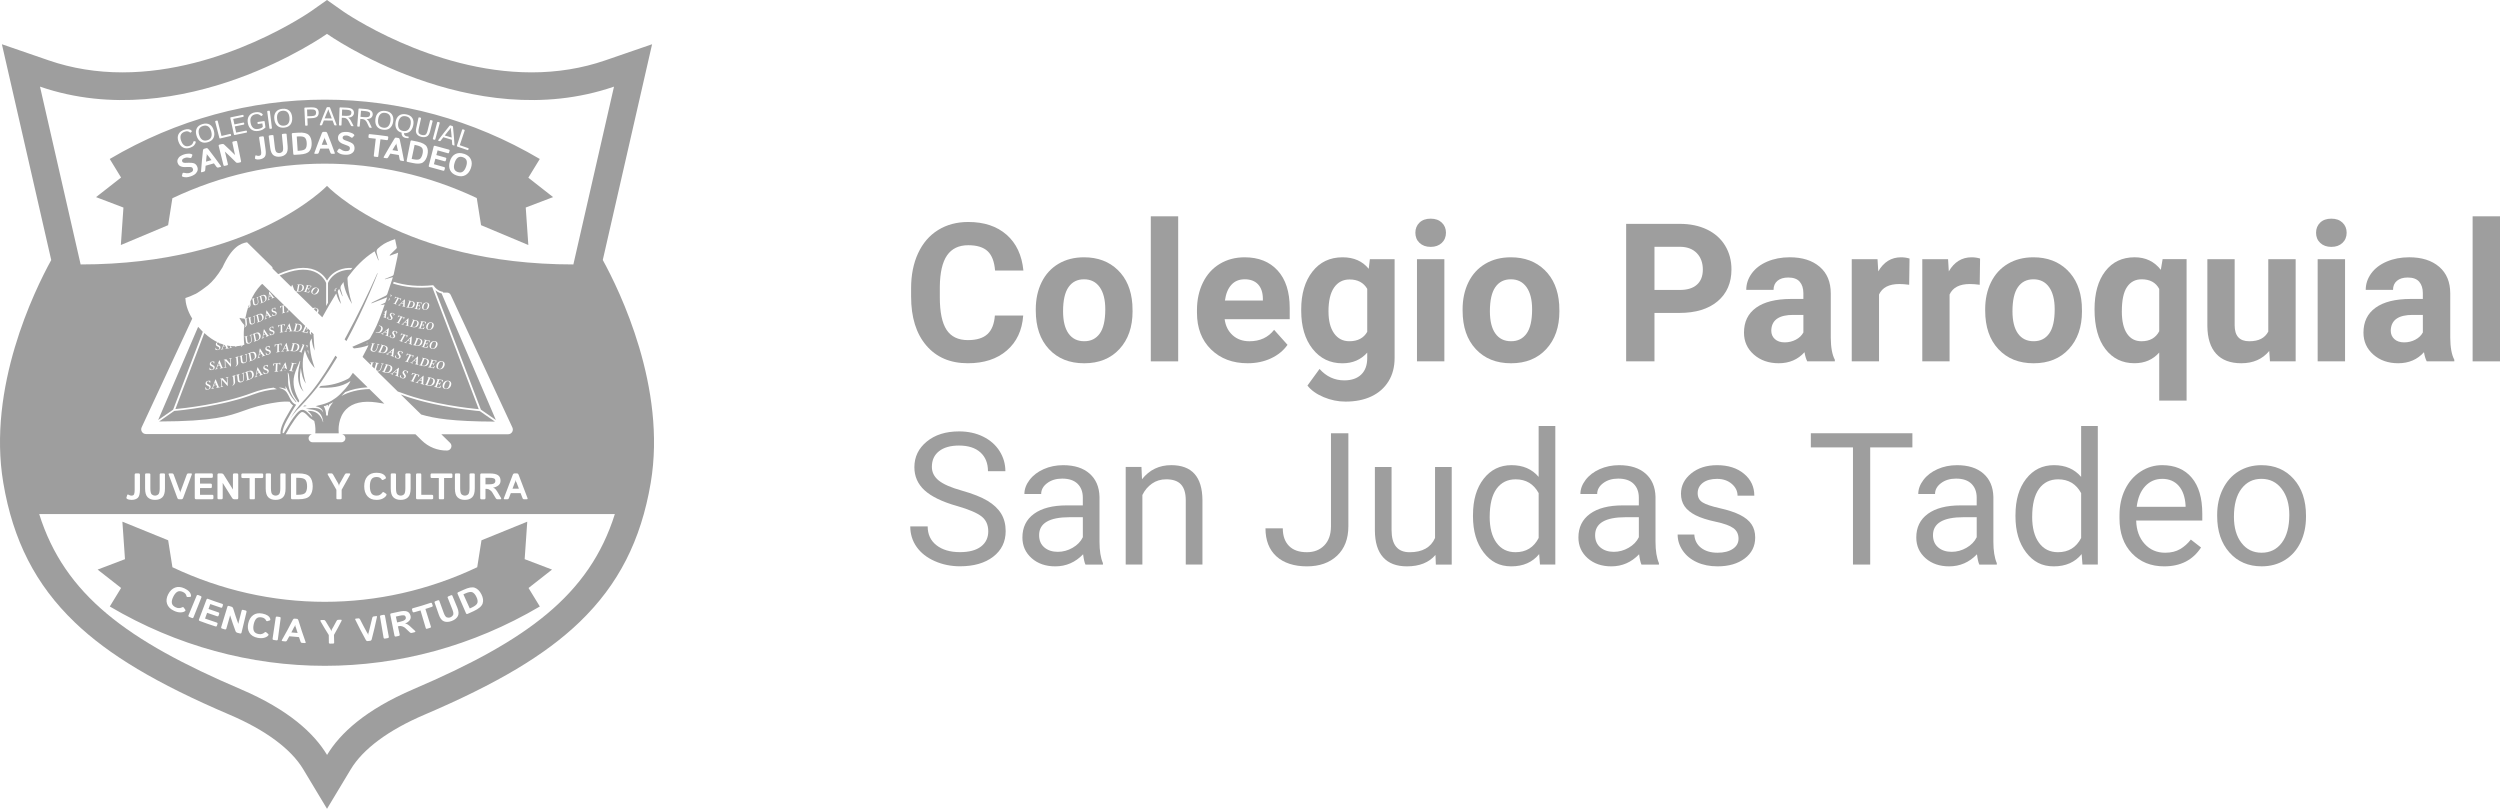 <svg xmlns="http://www.w3.org/2000/svg" id="a" viewBox="0 0 1137.58 368.04"><defs><style>.b{fill:#9e9e9e;}</style></defs><g><path class="b" d="M465.59,143.59c-.49,6.73-2.97,12.03-7.46,15.9-4.48,3.87-10.39,5.8-17.72,5.8-8.02,0-14.33-2.7-18.93-8.1-4.6-5.4-6.9-12.81-6.9-22.24v-3.82c0-6.02,1.06-11.31,3.18-15.9,2.12-4.58,5.15-8.1,9.09-10.55,3.94-2.45,8.51-3.67,13.73-3.67,7.22,0,13.03,1.93,17.45,5.8,4.41,3.87,6.96,9.3,7.65,16.29h-12.89c-.32-4.04-1.44-6.97-3.37-8.79-1.93-1.82-4.88-2.73-8.83-2.73-4.3,0-7.51,1.54-9.65,4.62-2.13,3.08-3.23,7.86-3.29,14.33v4.73c0,6.76,1.02,11.7,3.07,14.82,2.05,3.12,5.28,4.68,9.69,4.68,3.98,0,6.95-.91,8.92-2.73,1.96-1.82,3.09-4.63,3.37-8.44h12.89Z"></path><path class="b" d="M471.31,140.75c0-4.61,.89-8.72,2.66-12.33,1.78-3.61,4.33-6.4,7.67-8.38,3.34-1.98,7.21-2.96,11.62-2.96,6.27,0,11.39,1.92,15.36,5.76,3.97,3.84,6.18,9.05,6.64,15.64l.09,3.18c0,7.13-1.99,12.86-5.97,17.17-3.98,4.31-9.32,6.47-16.03,6.47s-12.05-2.15-16.05-6.45-5.99-10.14-5.99-17.53v-.56Zm12.42,.88c0,4.42,.83,7.8,2.49,10.13,1.66,2.34,4.04,3.51,7.13,3.51s5.36-1.15,7.05-3.46c1.69-2.31,2.54-6,2.54-11.08,0-4.33-.85-7.69-2.54-10.07-1.69-2.38-4.07-3.57-7.13-3.57s-5.39,1.18-7.05,3.55c-1.66,2.37-2.49,6.03-2.49,11Z"></path><path class="b" d="M536.11,164.43h-12.46V98.43h12.46v66Z"></path><path class="b" d="M567.73,165.29c-6.82,0-12.37-2.09-16.65-6.27-4.28-4.18-6.42-9.75-6.42-16.71v-1.2c0-4.67,.9-8.84,2.71-12.53,1.8-3.68,4.36-6.52,7.67-8.51,3.31-1.99,7.08-2.99,11.32-2.99,6.36,0,11.37,2.01,15.02,6.02,3.65,4.01,5.48,9.7,5.48,17.06v5.07h-29.61c.4,3.04,1.61,5.47,3.63,7.3,2.02,1.83,4.58,2.75,7.67,2.75,4.78,0,8.52-1.73,11.21-5.2l6.1,6.83c-1.86,2.64-4.38,4.69-7.56,6.17s-6.7,2.21-10.57,2.21Zm-1.42-38.2c-2.46,0-4.46,.83-5.99,2.5-1.53,1.67-2.51,4.06-2.94,7.16h17.27v-.99c-.06-2.76-.8-4.9-2.23-6.41-1.43-1.51-3.47-2.27-6.1-2.27Z"></path><path class="b" d="M592.09,140.84c0-7.13,1.7-12.88,5.09-17.23,3.39-4.35,7.97-6.53,13.73-6.53,5.1,0,9.07,1.75,11.9,5.24l.52-4.38h11.26v44.95c0,4.07-.92,7.61-2.77,10.61s-4.45,5.3-7.8,6.88c-3.35,1.58-7.28,2.36-11.77,2.36-3.41,0-6.73-.68-9.97-2.04-3.24-1.36-5.69-3.12-7.35-5.26l5.5-7.56c3.09,3.47,6.85,5.2,11.26,5.2,3.29,0,5.86-.88,7.69-2.64,1.83-1.76,2.75-4.26,2.75-7.5v-2.49c-2.87,3.24-6.63,4.86-11.3,4.86-5.59,0-10.11-2.18-13.56-6.55-3.45-4.37-5.18-10.16-5.18-17.38v-.52Zm12.42,.92c0,4.22,.84,7.52,2.54,9.92,1.69,2.4,4.01,3.59,6.96,3.59,3.78,0,6.49-1.42,8.12-4.26v-19.58c-1.66-2.84-4.34-4.26-8.04-4.26-2.98,0-5.32,1.22-7.03,3.66-1.71,2.44-2.56,6.08-2.56,10.93Z"></path><path class="b" d="M644.04,105.9c0-1.86,.62-3.39,1.87-4.6s2.94-1.8,5.09-1.8,3.81,.6,5.07,1.8c1.26,1.2,1.89,2.74,1.89,4.6s-.64,3.44-1.91,4.64c-1.28,1.2-2.96,1.8-5.05,1.8s-3.77-.6-5.05-1.8c-1.28-1.2-1.91-2.75-1.91-4.64Zm13.19,58.52h-12.46v-46.49h12.46v46.49Z"></path><path class="b" d="M665.53,140.75c0-4.61,.89-8.72,2.66-12.33,1.78-3.61,4.33-6.4,7.67-8.38,3.34-1.98,7.21-2.96,11.62-2.96,6.27,0,11.39,1.92,15.36,5.76,3.97,3.84,6.18,9.05,6.64,15.64l.09,3.18c0,7.13-1.99,12.86-5.97,17.17-3.98,4.31-9.32,6.47-16.03,6.47s-12.05-2.15-16.05-6.45-5.99-10.14-5.99-17.53v-.56Zm12.42,.88c0,4.42,.83,7.8,2.49,10.13,1.66,2.34,4.04,3.51,7.13,3.51s5.36-1.15,7.05-3.46c1.69-2.31,2.54-6,2.54-11.08,0-4.33-.85-7.69-2.54-10.07-1.69-2.38-4.07-3.57-7.13-3.57s-5.39,1.18-7.05,3.55c-1.66,2.37-2.49,6.03-2.49,11Z"></path><path class="b" d="M752.84,142.38v22.04h-12.89v-62.56h24.41c4.7,0,8.83,.86,12.4,2.58s6.31,4.16,8.23,7.33c1.92,3.17,2.88,6.77,2.88,10.81,0,6.13-2.1,10.96-6.29,14.5-4.2,3.54-10,5.31-17.42,5.31h-11.3Zm0-10.44h11.52c3.41,0,6.01-.8,7.8-2.41,1.79-1.6,2.69-3.9,2.69-6.88s-.9-5.54-2.71-7.43-4.3-2.86-7.48-2.92h-11.82v19.64Z"></path><path class="b" d="M822.36,164.43c-.57-1.12-.99-2.51-1.25-4.17-3.01,3.35-6.92,5.03-11.73,5.03-4.55,0-8.33-1.32-11.32-3.95-2.99-2.63-4.49-5.96-4.49-9.97,0-4.93,1.83-8.71,5.48-11.34,3.65-2.63,8.93-3.97,15.83-4h5.71v-2.66c0-2.15-.55-3.87-1.65-5.16-1.1-1.29-2.84-1.93-5.22-1.93-2.09,0-3.73,.5-4.92,1.5-1.19,1-1.78,2.38-1.78,4.12h-12.42c0-2.69,.83-5.18,2.49-7.48,1.66-2.29,4.01-4.09,7.05-5.39,3.04-1.3,6.45-1.96,10.23-1.96,5.73,0,10.28,1.44,13.64,4.32,3.37,2.88,5.05,6.93,5.05,12.14v20.15c.03,4.41,.64,7.75,1.85,10.01v.73h-12.55Zm-10.27-8.64c1.83,0,3.52-.41,5.07-1.22s2.69-1.91,3.44-3.29v-7.99h-4.64c-6.22,0-9.53,2.15-9.93,6.45l-.04,.73c0,1.55,.54,2.82,1.63,3.82,1.09,1,2.58,1.5,4.47,1.5Z"></path><path class="b" d="M868.73,129.58c-1.69-.23-3.18-.34-4.47-.34-4.7,0-7.78,1.59-9.24,4.77v30.42h-12.42v-46.49h11.73l.34,5.54c2.49-4.27,5.94-6.4,10.36-6.4,1.38,0,2.66,.19,3.87,.56l-.17,11.95Z"></path><path class="b" d="M900.83,129.58c-1.69-.23-3.18-.34-4.47-.34-4.7,0-7.78,1.59-9.24,4.77v30.42h-12.42v-46.49h11.73l.34,5.54c2.49-4.27,5.94-6.4,10.36-6.4,1.38,0,2.66,.19,3.87,.56l-.17,11.95Z"></path><path class="b" d="M903.32,140.75c0-4.61,.89-8.72,2.66-12.33,1.78-3.61,4.33-6.4,7.67-8.38,3.34-1.98,7.21-2.96,11.62-2.96,6.27,0,11.39,1.92,15.36,5.76,3.97,3.84,6.18,9.05,6.64,15.64l.09,3.18c0,7.13-1.99,12.86-5.97,17.17-3.98,4.31-9.32,6.47-16.03,6.47s-12.05-2.15-16.05-6.45-5.99-10.14-5.99-17.53v-.56Zm12.42,.88c0,4.42,.83,7.8,2.49,10.13,1.66,2.34,4.04,3.51,7.13,3.51s5.36-1.15,7.05-3.46c1.69-2.31,2.54-6,2.54-11.08,0-4.33-.85-7.69-2.54-10.07-1.69-2.38-4.07-3.57-7.13-3.57s-5.39,1.18-7.05,3.55c-1.66,2.37-2.49,6.03-2.49,11Z"></path><path class="b" d="M953.08,140.75c0-7.3,1.62-13.08,4.88-17.32,3.25-4.24,7.71-6.36,13.38-6.36,4.98,0,8.95,1.91,11.9,5.71l.82-4.86h10.91v64.37h-12.46v-21.87c-2.87,3.24-6.62,4.86-11.26,4.86-5.53,0-9.94-2.15-13.23-6.45-3.29-4.3-4.94-10.33-4.94-18.09Zm12.42,.88c0,4.45,.78,7.83,2.34,10.16,1.56,2.33,3.76,3.49,6.6,3.49,3.81,0,6.5-1.52,8.08-4.56v-19.24c-1.55-2.93-4.21-4.39-7.99-4.39-2.87,0-5.08,1.16-6.66,3.49-1.58,2.32-2.36,6.01-2.36,11.06Z"></path><path class="b" d="M1032.57,159.7c-3.07,3.72-7.3,5.59-12.72,5.59-4.98,0-8.79-1.43-11.41-4.3-2.62-2.86-3.96-7.06-4.02-12.59v-30.46h12.42v30.07c0,4.85,2.21,7.27,6.62,7.27s7.1-1.46,8.68-4.39v-32.95h12.46v46.49h-11.69l-.34-4.73Z"></path><path class="b" d="M1053.88,105.9c0-1.86,.62-3.39,1.87-4.6s2.94-1.8,5.09-1.8,3.81,.6,5.07,1.8c1.26,1.2,1.89,2.74,1.89,4.6s-.64,3.44-1.91,4.64c-1.28,1.2-2.96,1.8-5.05,1.8s-3.77-.6-5.05-1.8c-1.28-1.2-1.91-2.75-1.91-4.64Zm13.19,58.52h-12.46v-46.49h12.46v46.49Z"></path><path class="b" d="M1104.24,164.43c-.57-1.12-.99-2.51-1.25-4.17-3.01,3.35-6.92,5.03-11.73,5.03-4.55,0-8.33-1.32-11.32-3.95-2.99-2.63-4.49-5.96-4.49-9.97,0-4.93,1.83-8.71,5.48-11.34,3.65-2.63,8.93-3.97,15.83-4h5.71v-2.66c0-2.15-.55-3.87-1.65-5.16-1.1-1.29-2.84-1.93-5.22-1.93-2.09,0-3.73,.5-4.92,1.5-1.19,1-1.78,2.38-1.78,4.12h-12.42c0-2.69,.83-5.18,2.49-7.48,1.66-2.29,4.01-4.09,7.05-5.39,3.04-1.3,6.45-1.96,10.23-1.96,5.73,0,10.28,1.44,13.64,4.32,3.37,2.88,5.05,6.93,5.05,12.14v20.15c.03,4.41,.64,7.75,1.85,10.01v.73h-12.55Zm-10.27-8.64c1.83,0,3.52-.41,5.07-1.22s2.69-1.91,3.44-3.29v-7.99h-4.64c-6.22,0-9.53,2.15-9.93,6.45l-.04,.73c0,1.55,.54,2.82,1.63,3.82,1.09,1,2.58,1.5,4.47,1.5Z"></path><path class="b" d="M1137.58,164.43h-12.46V98.43h12.46v66Z"></path></g><g><path class="b" d="M435.44,230.25c-6.76-1.94-11.67-4.33-14.75-7.16s-4.62-6.33-4.62-10.49c0-4.71,1.88-8.6,5.64-11.68s8.65-4.62,14.67-4.62c4.1,0,7.76,.79,10.98,2.38s5.71,3.78,7.47,6.57c1.76,2.79,2.65,5.84,2.65,9.15h-7.92c0-3.62-1.15-6.47-3.45-8.55-2.3-2.07-5.54-3.11-9.73-3.11-3.89,0-6.92,.86-9.09,2.57-2.18,1.71-3.26,4.09-3.26,7.13,0,2.44,1.03,4.5,3.1,6.19,2.07,1.69,5.58,3.23,10.55,4.62,4.97,1.4,8.85,2.94,11.66,4.62,2.8,1.68,4.88,3.65,6.24,5.89,1.35,2.24,2.03,4.88,2.03,7.92,0,4.84-1.89,8.72-5.66,11.63s-8.82,4.37-15.14,4.37c-4.1,0-7.93-.79-11.49-2.36s-6.3-3.73-8.23-6.46c-1.93-2.74-2.89-5.84-2.89-9.32h7.92c0,3.61,1.33,6.46,4,8.56,2.67,2.09,6.23,3.14,10.69,3.14,4.16,0,7.35-.85,9.56-2.54,2.22-1.7,3.32-4.01,3.32-6.94s-1.03-5.19-3.08-6.79-5.77-3.18-11.16-4.74Z"></path><path class="b" d="M493.92,256.89c-.44-.88-.79-2.43-1.07-4.68-3.53,3.67-7.74,5.5-12.64,5.5-4.38,0-7.97-1.24-10.77-3.71-2.8-2.48-4.21-5.62-4.21-9.42,0-4.62,1.76-8.21,5.27-10.77,3.51-2.56,8.46-3.84,14.83-3.84h7.39v-3.49c0-2.65-.79-4.77-2.38-6.34-1.59-1.57-3.93-2.36-7.02-2.36-2.71,0-4.98,.68-6.81,2.05-1.83,1.37-2.75,3.02-2.75,4.97h-7.63c0-2.22,.79-4.36,2.36-6.42,1.57-2.07,3.71-3.7,6.4-4.9,2.69-1.2,5.66-1.81,8.89-1.81,5.12,0,9.12,1.28,12.02,3.84,2.9,2.56,4.4,6.08,4.51,10.57v20.44c0,4.08,.52,7.32,1.56,9.73v.66h-7.96Zm-12.6-5.79c2.38,0,4.64-.62,6.77-1.85,2.13-1.23,3.68-2.83,4.64-4.8v-9.11h-5.95c-9.3,0-13.95,2.72-13.95,8.17,0,2.38,.79,4.24,2.38,5.58,1.59,1.34,3.62,2.01,6.12,2.01Z"></path><path class="b" d="M519.4,212.48l.25,5.58c3.39-4.27,7.82-6.4,13.3-6.4,9.38,0,14.12,5.29,14.2,15.88v29.34h-7.59v-29.38c-.03-3.2-.76-5.57-2.2-7.1s-3.67-2.3-6.71-2.3c-2.46,0-4.62,.66-6.48,1.97-1.86,1.31-3.31,3.04-4.35,5.17v31.64h-7.59v-44.4h7.18Z"></path><path class="b" d="M605.63,197.14h7.92v42.31c0,5.72-1.72,10.19-5.15,13.42s-8.01,4.84-13.73,4.84-10.56-1.52-13.87-4.55-4.97-7.29-4.97-12.76h7.88c0,3.42,.94,6.09,2.81,8,1.87,1.92,4.59,2.87,8.15,2.87,3.26,0,5.89-1.03,7.9-3.08s3.03-4.92,3.06-8.62v-42.43Z"></path><path class="b" d="M653.19,252.5c-2.95,3.48-7.29,5.21-13.01,5.21-4.73,0-8.34-1.37-10.81-4.12-2.48-2.75-3.73-6.82-3.75-12.21v-28.89h7.59v28.69c0,6.73,2.74,10.1,8.21,10.1,5.8,0,9.66-2.16,11.57-6.48v-32.3h7.59v44.4h-7.22l-.17-4.39Z"></path><path class="b" d="M670.26,234.32c0-6.81,1.61-12.29,4.84-16.44,3.23-4.14,7.46-6.22,12.68-6.22s9.32,1.78,12.35,5.34v-23.15h7.59v63.04h-6.98l-.37-4.76c-3.04,3.72-7.26,5.58-12.68,5.58s-9.34-2.11-12.58-6.32-4.86-9.71-4.86-16.5v-.57Zm7.59,.86c0,5.03,1.04,8.97,3.12,11.82,2.08,2.85,4.95,4.27,8.62,4.27,4.81,0,8.33-2.16,10.55-6.48v-20.4c-2.27-4.19-5.76-6.28-10.46-6.28-3.72,0-6.62,1.44-8.7,4.31-2.08,2.87-3.12,7.13-3.12,12.76Z"></path><path class="b" d="M746.92,256.89c-.44-.88-.79-2.43-1.07-4.68-3.53,3.67-7.74,5.5-12.64,5.5-4.38,0-7.97-1.24-10.77-3.71-2.8-2.48-4.21-5.62-4.21-9.42,0-4.62,1.76-8.21,5.27-10.77,3.51-2.56,8.46-3.84,14.83-3.84h7.39v-3.49c0-2.65-.79-4.77-2.38-6.34-1.59-1.57-3.93-2.36-7.02-2.36-2.71,0-4.98,.68-6.81,2.05-1.83,1.37-2.75,3.02-2.75,4.97h-7.63c0-2.22,.79-4.36,2.36-6.42,1.57-2.07,3.71-3.7,6.4-4.9,2.69-1.2,5.66-1.81,8.89-1.81,5.12,0,9.12,1.28,12.02,3.84,2.9,2.56,4.4,6.08,4.51,10.57v20.44c0,4.08,.52,7.32,1.56,9.73v.66h-7.96Zm-12.6-5.79c2.38,0,4.64-.62,6.77-1.85,2.13-1.23,3.68-2.83,4.64-4.8v-9.11h-5.95c-9.3,0-13.95,2.72-13.95,8.17,0,2.38,.79,4.24,2.38,5.58,1.59,1.34,3.62,2.01,6.12,2.01Z"></path><path class="b" d="M791.08,245.11c0-2.05-.77-3.65-2.32-4.78-1.55-1.13-4.24-2.11-8.08-2.93-3.84-.82-6.89-1.81-9.15-2.96-2.26-1.15-3.93-2.52-5.01-4.1-1.08-1.59-1.62-3.47-1.62-5.66,0-3.64,1.54-6.72,4.62-9.23s7.01-3.78,11.8-3.78c5.03,0,9.12,1.3,12.25,3.9s4.7,5.92,4.7,9.97h-7.63c0-2.08-.88-3.87-2.65-5.38-1.76-1.5-3.99-2.26-6.67-2.26s-4.92,.6-6.48,1.81c-1.56,1.2-2.34,2.78-2.34,4.72,0,1.83,.72,3.21,2.17,4.14,1.45,.93,4.07,1.82,7.86,2.67,3.79,.85,6.86,1.86,9.21,3.04,2.35,1.18,4.1,2.59,5.23,4.25,1.13,1.66,1.7,3.67,1.7,6.05,0,3.97-1.59,7.15-4.76,9.54-3.17,2.39-7.29,3.59-12.35,3.59-3.56,0-6.7-.63-9.44-1.89-2.74-1.26-4.88-3.02-6.42-5.27-1.55-2.26-2.32-4.7-2.32-7.33h7.59c.14,2.54,1.16,4.56,3.06,6.05,1.9,1.49,4.41,2.24,7.53,2.24,2.87,0,5.18-.58,6.92-1.74s2.61-2.71,2.61-4.66Z"></path><path class="b" d="M870.21,203.58h-19.21v53.31h-7.84v-53.31h-19.17v-6.44h46.21v6.44Z"></path><path class="b" d="M900.66,256.89c-.44-.88-.79-2.43-1.07-4.68-3.53,3.67-7.74,5.5-12.64,5.5-4.38,0-7.97-1.24-10.77-3.71-2.8-2.48-4.21-5.62-4.21-9.42,0-4.62,1.76-8.21,5.27-10.77,3.51-2.56,8.46-3.84,14.83-3.84h7.39v-3.49c0-2.65-.79-4.77-2.38-6.34-1.59-1.57-3.93-2.36-7.02-2.36-2.71,0-4.98,.68-6.81,2.05-1.83,1.37-2.75,3.02-2.75,4.97h-7.63c0-2.22,.79-4.36,2.36-6.42,1.57-2.07,3.71-3.7,6.4-4.9,2.69-1.2,5.66-1.81,8.89-1.81,5.12,0,9.12,1.28,12.02,3.84,2.9,2.56,4.4,6.08,4.51,10.57v20.44c0,4.08,.52,7.32,1.56,9.73v.66h-7.96Zm-12.6-5.79c2.38,0,4.64-.62,6.77-1.85,2.13-1.23,3.68-2.83,4.64-4.8v-9.11h-5.95c-9.3,0-13.95,2.72-13.95,8.17,0,2.38,.79,4.24,2.38,5.58,1.59,1.34,3.62,2.01,6.12,2.01Z"></path><path class="b" d="M917.11,234.32c0-6.81,1.61-12.29,4.84-16.44,3.23-4.14,7.46-6.22,12.68-6.22s9.32,1.78,12.35,5.34v-23.15h7.59v63.04h-6.98l-.37-4.76c-3.04,3.72-7.26,5.58-12.68,5.58s-9.34-2.11-12.58-6.32-4.86-9.71-4.86-16.5v-.57Zm7.59,.86c0,5.03,1.04,8.97,3.12,11.82,2.08,2.85,4.95,4.27,8.62,4.27,4.81,0,8.33-2.16,10.55-6.48v-20.4c-2.27-4.19-5.76-6.28-10.46-6.28-3.72,0-6.62,1.44-8.7,4.31-2.08,2.87-3.12,7.13-3.12,12.76Z"></path><path class="b" d="M984.79,257.71c-6.02,0-10.92-1.98-14.69-5.93-3.78-3.95-5.66-9.24-5.66-15.86v-1.4c0-4.4,.84-8.34,2.52-11.8s4.04-6.17,7.06-8.13c3.02-1.96,6.3-2.93,9.83-2.93,5.77,0,10.26,1.9,13.46,5.71,3.2,3.8,4.8,9.25,4.8,16.33v3.16h-30.08c.11,4.38,1.39,7.91,3.84,10.61,2.45,2.7,5.56,4.04,9.34,4.04,2.68,0,4.95-.55,6.81-1.64,1.86-1.09,3.49-2.54,4.88-4.35l4.64,3.61c-3.72,5.72-9.3,8.58-16.74,8.58Zm-.94-39.81c-3.06,0-5.64,1.12-7.72,3.34-2.08,2.23-3.37,5.36-3.86,9.38h22.24v-.58c-.22-3.86-1.26-6.85-3.12-8.97s-4.38-3.18-7.55-3.18Z"></path><path class="b" d="M1008.88,234.28c0-4.35,.85-8.26,2.57-11.74,1.71-3.47,4.09-6.16,7.14-8.04,3.05-1.89,6.53-2.83,10.44-2.83,6.05,0,10.94,2.09,14.67,6.28,3.73,4.19,5.6,9.75,5.6,16.7v.53c0,4.32-.83,8.2-2.48,11.63-1.66,3.43-4.02,6.11-7.1,8.02s-6.61,2.87-10.61,2.87c-6.02,0-10.9-2.09-14.63-6.28-3.73-4.19-5.6-9.73-5.6-16.62v-.53Zm7.63,.9c0,4.92,1.14,8.88,3.43,11.86,2.28,2.98,5.34,4.47,9.17,4.47s6.92-1.51,9.19-4.54c2.27-3.02,3.41-7.26,3.41-12.7,0-4.87-1.16-8.82-3.47-11.84-2.31-3.02-5.38-4.54-9.21-4.54s-6.77,1.49-9.07,4.47c-2.3,2.98-3.45,7.25-3.45,12.8Z"></path></g><g><path class="b" d="M274.28,118.33l22.44-98.2-21.43,7.38c-10.46,3.6-21.7,5.42-33.43,5.42-45.74,0-85.41-27.53-85.79-27.8l-7.28-5.13-7.27,5.12c-.39,.28-40.05,27.82-85.8,27.81-11.72,0-22.97-1.82-33.43-5.42L.86,20.13,23.31,118.33c-7.77,14.13-29.12,57.98-21.81,101.37,4.42,26.23,14.73,46.39,32.44,63.41,15.51,14.91,37.26,27.9,70.54,42.11,16.37,6.99,27.96,15.58,33.52,24.84l10.8,17.97,10.8-17.96c5.57-9.27,17.16-17.86,33.52-24.85,33.28-14.22,55.03-27.21,70.54-42.11,17.71-17.02,28.01-37.17,32.44-63.41,7.31-43.39-14.04-87.24-21.8-101.37ZM18.2,39.42C83.28,61.82,148.79,15.41,148.79,15.41c0,0,65.51,46.41,130.6,24.01l-18.49,80.91c-78.09,0-112.11-35.75-112.11-35.75,0,0-34.02,35.75-112.1,35.75L18.2,39.42ZM239.68,227.18h-1.22c-.34,0-.58-.19-.72-.57l-.84-2.21h-4.47l-.84,2.21c-.14,.38-.38,.57-.72,.57h-1.22c-.37,0-.48-.18-.35-.54l4.02-10.56c.17-.44,.43-.66,.77-.66h1.15c.34,0,.6,.22,.77,.66l4.02,10.56c.14,.36,.02,.54-.35,.54Zm-14.11-4.47c.27,.35,.49,.66,.66,.92l1.7,2.85c.28,.47,.19,.71-.29,.71h-1.34c-.28,0-.52-.16-.71-.48l-1.66-2.76c-.18-.3-.51-.62-.99-.97-.48-.35-.95-.53-1.42-.53h-.61v4.14c0,.41-.19,.62-.57,.62h-1.25c-.38,0-.57-.21-.57-.62v-10.53c0-.41,.19-.62,.57-.62h3.8c1.69,0,2.92,.26,3.7,.78,.78,.52,1.17,1.37,1.17,2.55,0,.88-.32,1.57-.96,2.09-.64,.52-1.44,.86-2.41,1.03v.02c.53,.2,.92,.47,1.19,.82Zm-15.51,2.26c.44,.37,.93,.55,1.47,.55s1.04-.18,1.47-.55c.43-.37,.65-1.29,.65-2.77v-6.33c0-.3,.19-.45,.57-.45h1.25c.38,0,.57,.15,.57,.45v6.42c0,1.91-.41,3.26-1.21,4.02-.81,.77-1.91,1.15-3.31,1.15s-2.5-.38-3.31-1.15c-.81-.77-1.21-2.11-1.21-4.02v-6.42c0-.3,.19-.45,.57-.45h1.25c.38,0,.57,.15,.57,.45v6.33c0,1.48,.22,2.4,.65,2.77Zm-13.5-7.45c-.43,0-.64-.18-.64-.53v-1.03c0-.36,.21-.53,.63-.53h8.68c.42,0,.63,.18,.63,.53v1.03c0,.36-.21,.53-.64,.53h-3.14v9.21c0,.3-.14,.45-.41,.45h-1.58c-.27,0-.41-.15-.41-.45v-9.21h-3.14Zm-.07,7.63c.41,0,.62,.18,.62,.53v.97c0,.36-.21,.53-.62,.53h-6.61c-.38,0-.57-.21-.57-.62v-10.53c0-.41,.19-.62,.57-.62h1.33c.33,0,.49,.21,.49,.62v9.12h4.78Zm-15.63-.18c.44,.37,.93,.55,1.47,.55s1.04-.18,1.47-.55c.43-.37,.65-1.29,.65-2.77v-6.33c0-.3,.19-.45,.57-.45h1.25c.38,0,.57,.15,.57,.45v6.42c0,1.91-.41,3.26-1.21,4.02-.81,.77-1.91,1.15-3.31,1.15s-2.5-.38-3.31-1.15c-.81-.77-1.21-2.11-1.21-4.02v-6.42c0-.3,.19-.45,.57-.45h1.25c.38,0,.57,.15,.57,.45v6.33c0,1.48,.22,2.4,.65,2.77Zm-11.87-.53c.46,.72,1.26,1.09,2.41,1.09,.62,0,1.14-.14,1.56-.42,.42-.28,.72-.54,.88-.8,.27-.41,.55-.51,.85-.31l.98,.66c.27,.18,.3,.45,.08,.82-.32,.55-.86,1.01-1.63,1.4-.77,.39-1.71,.58-2.81,.58-1.78,0-3.15-.55-4.12-1.67-.97-1.11-1.46-2.61-1.46-4.5s.48-3.39,1.44-4.5c.96-1.11,2.34-1.67,4.14-1.67,1.04,0,1.92,.16,2.64,.48,.72,.32,1.23,.79,1.53,1.4,.2,.4,.16,.68-.1,.82l-.98,.52c-.34,.19-.63,.08-.85-.31-.14-.25-.41-.48-.79-.68-.39-.2-.84-.3-1.36-.3-1.15,0-1.95,.36-2.41,1.09-.46,.72-.69,1.77-.69,3.14s.23,2.41,.69,3.14Zm-19.77-8.32c-.27-.47-.16-.71,.34-.71h1.32c.26,0,.5,.19,.72,.57l1.73,3.04c.05,.08,.2,.34,.46,.77,.25,.43,.4,.85,.44,1.25h.03c.04-.4,.19-.82,.44-1.25,.25-.43,.41-.69,.46-.77l1.7-3.04c.21-.38,.45-.57,.71-.57h1.32c.49,0,.61,.24,.34,.71l-3.77,6.75v3.86c0,.3-.19,.45-.57,.45h-1.25c-.38,0-.57-.15-.57-.45v-3.86l-3.84-6.75Zm-6.93,5.16c0,1.88-.44,3.33-1.33,4.36s-2.59,1.54-5.11,1.54h-2.86c-.38,0-.57-.21-.57-.62v-10.53c0-.41,.19-.62,.57-.62h2.86c2.52,0,4.22,.51,5.11,1.53,.89,1.02,1.33,2.46,1.33,4.34Zm-18.33,3.69c.44,.37,.93,.55,1.47,.55s1.04-.18,1.47-.55c.43-.37,.65-1.29,.65-2.77v-6.33c0-.3,.19-.45,.57-.45h1.25c.38,0,.57,.15,.57,.45v6.42c0,1.91-.41,3.26-1.21,4.02-.81,.77-1.91,1.15-3.31,1.15s-2.5-.38-3.31-1.15c-.81-.77-1.21-2.11-1.21-4.02v-6.42c0-.3,.19-.45,.57-.45h1.25c.38,0,.57,.15,.57,.45v6.33c0,1.48,.22,2.4,.65,2.77Zm-13.5-7.45c-.43,0-.64-.18-.64-.53v-1.03c0-.36,.21-.53,.63-.53h8.68c.42,0,.63,.18,.63,.53v1.03c0,.36-.21,.53-.64,.53h-3.14v9.21c0,.3-.14,.45-.41,.45h-1.58c-.27,0-.41-.15-.41-.45v-9.21h-3.14Zm-9.12,3.23v5.82c0,.41-.19,.62-.57,.62h-1.25c-.38,0-.57-.21-.57-.62v-10.53c0-.41,.19-.62,.57-.62h1.21c.47,0,.82,.19,1.06,.57l4.2,6.72h.04c-.03-.33-.04-.66-.04-.98v-5.69c0-.41,.19-.62,.58-.62h1.26c.39,0,.58,.21,.58,.62v10.53c0,.41-.19,.62-.57,.62h-1.13c-.47,0-.83-.19-1.07-.57l-4.28-6.84h-.04c.03,.33,.04,.66,.04,.98Zm-5.55-.69c.41,0,.62,.18,.62,.53v.97c0,.36-.2,.53-.62,.53h-4.78v3.05h5.48c.41,0,.62,.18,.62,.53v.97c0,.36-.2,.53-.62,.53h-7.3c-.38,0-.57-.21-.57-.62v-10.53c0-.41,.19-.62,.57-.62h7.04c.41,0,.62,.18,.62,.53v.97c0,.36-.21,.53-.62,.53h-5.22v2.61h4.78Zm-8.53-4.1l-3.9,10.56c-.16,.44-.42,.66-.77,.66h-1.15c-.35,0-.61-.22-.77-.66l-3.9-10.56c-.14-.36-.02-.54,.35-.54h1.21c.34,0,.58,.19,.72,.57l2.53,6.85c.17,.35,.28,.58,.31,.7,.03,.12,.06,.31,.1,.59h.05c.04-.27,.07-.47,.1-.59s.13-.35,.31-.7l2.53-6.85c.14-.38,.38-.57,.72-.57h1.21c.37,0,.48,.18,.35,.54Zm-18.18,9.01c.44,.37,.93,.55,1.47,.55s1.04-.18,1.47-.55c.43-.37,.65-1.29,.65-2.77v-6.33c0-.3,.19-.45,.57-.45h1.25c.38,0,.57,.15,.57,.45v6.42c0,1.91-.41,3.26-1.21,4.02-.81,.77-1.91,1.15-3.31,1.15s-2.5-.38-3.31-1.15c-.81-.77-1.21-2.11-1.21-4.02v-6.42c0-.3,.19-.45,.57-.45h1.25c.38,0,.57,.15,.57,.45v6.33c0,1.48,.22,2.4,.65,2.77Zm-5.4-8.94v6.63c0,2.01-.34,3.32-1.01,3.91-.68,.59-1.61,.89-2.81,.89-.84,0-1.5-.14-2-.43-.29-.17-.4-.37-.33-.62l.34-1.12c.1-.32,.36-.36,.77-.1,.36,.22,.75,.34,1.19,.34,.6,0,.99-.21,1.18-.62,.18-.42,.27-1.11,.27-2.08v-6.79c0-.41,.19-.62,.57-.62h1.25c.38,0,.57,.21,.57,.62Zm20.62-80.39c1.56-.48,2.98-1.09,4.26-1.73,1.06-.25,5.73-3.75,6.08-4.08,.04-.03,.05-.05,.05-.05,1.93-1.62,4.18-4.15,6.54-8.11,4.27-9.38,8.25-10.92,11.18-11.43l11.54,11.33c.04,.22,.06,.43,.07,.64l2.57,2.52c6.76-2.99,12.37-3.62,16.7-1.89,3.25,1.31,4.85,3.6,5.52,4.84,.67-1.24,2.27-3.54,5.52-4.84,1.79-.72,3.79-1.03,6.01-.94-.23,.27-.47,.54-.7,.82-1.83,0-3.5,.29-4.99,.89-3.86,1.55-5.22,4.66-5.41,5.14v9.04c-.28,.48-.56,.97-.84,1.45v-10.49c-.19-.48-1.58-3.61-5.43-5.15-4.04-1.61-9.32-1.02-15.72,1.75l5.28,5.18,.35-.89,.14-.02,.85,2.23,.83,.81,.02-.13,.4-.1,.5-2.74-.36-.11,.02-.14h1.45c1.14,.01,1.58,.54,1.58,1.32,0,1.18-.84,1.92-2.12,1.92h-1.48l6.64,6.51,.07,.07,.99,.97c.49-.26,1.08-.32,1.7-.05,.88,.38,1.03,1.07,.72,1.78-.06,.15-.14,.28-.23,.42l2.05,2.01c1.93-3.54,3.96-7.02,6.08-10.46,.07-.11,.15-.2,.28-.37,.52,1.74,1.12,3.36,2.22,4.77-.38-1.36-.76-2.71-1.14-4.07-.09-.34-.14-.69-.27-1.01-.3-.73,.03-1.25,.53-1.81,.48,1.15,.95,2.24,1.41,3.34,.05-.01,.09-.03,.14-.05-.24-.9-.41-1.83-.75-2.7-.39-1-.29-1.84,.41-2.64,.24-.27,.4-.61,.7-1.08,.59,3.72,1.99,6.93,3.89,9.97-.04-.19-.07-.38-.13-.56-1.12-3.54-1.78-7.16-1.91-10.88,0-.28,.05-.63,.21-.85,3.32-4.41,7.06-8.4,11.75-11.4,.11-.07,.22-.14,.39-.24,.57,1.38,1.13,2.74,1.69,4.1,.06-.02,.12-.04,.17-.06-.19-.67-.38-1.34-.56-2.01-.73-2.69-.61-2.67,1.41-4.32,1.92-1.57,4.2-2.46,6.59-3.25,.28,1.32,.57,2.57,.8,3.84,.03,.15-.14,.39-.28,.53-.87,.86-1.76,1.7-2.64,2.56-.12,.12-.22,.25-.32,.38,.03,.07,.07,.14,.1,.22,1.22-.44,2.45-.89,3.73-1.36-.1,.62-.17,1.29-.31,1.94-.55,2.61-1.14,5.21-1.68,7.82-.1,.47-.35,.71-.77,.87-1.09,.43-2.17,.88-3.26,1.32,.02,.05,.04,.1,.05,.16,1.15-.32,2.3-.63,3.56-.98-.08,.28-.12,.5-.19,.72-.77,2.34-1.53,4.69-2.35,7.02-.1,.29-.43,.58-.72,.73-1.97,.99-3.96,1.94-5.94,2.91-.21,.1-.38,.26-.58,.39,.03,.05,.05,.1,.08,.16,2.33-.9,4.66-1.8,7.15-2.77-.29,.85-.52,1.59-.81,2.3-.07,.16-.33,.26-.53,.35-.61,.27-1.23,.52-1.79,.93,.63-.11,1.26-.22,1.93-.34,0,.08,.03,.15,.01,.19-1.54,4.3-3.03,8.62-5.21,12.66-.4,.75-.85,1.48-1.23,2.24-.31,.63-.82,.97-1.44,1.23-2.28,.98-4.55,1.98-6.82,2.98l.73,.72c2.2-.19,4.39-.61,6.62-1.42-.18,.41-.26,.62-.36,.83-.74,1.5-1.52,2.98-2.32,4.45l3.71,3.64,.19-.87-.43-.14,.04-.16,1.65,.07-.04,.16-.47,.11-.32,1.45,1.1,1.08c.01-.07,.03-.14,.05-.22l.69-2.2-.41-.18,.05-.16,1.64,.21-.05,.16-.48,.06-.68,2.15c-.03,.1-.05,.2-.07,.29-.07,.5,.24,.81,.72,.87,.56,.07,1.07-.25,1.31-1.02l.64-2.03-.41-.18,.05-.16,1.19,.16-.05,.16-.48,.06-.65,2.06c-.3,.94-1,1.32-1.78,1.24l9.31,9.14c.63,.2,1.26,.42,1.89,.66,13.72,5.2,31.35,7.05,34.97,7.39l-21.17-55.54c-6.44,.63-12.4,.08-17.81-1.63,.04-.13,.09-.27,.13-.4l.13-.39c5.38,1.7,11.33,2.23,17.78,1.55,.03,0,.06,0,.08,0,.02,0,.04,0,.06,0,.05,.01,.09,.03,.13,.06h0s.07,.06,.1,.1h0c1.85,2.6,3.94,2.77,3.96,2.77,.16,.01,.3,.11,.36,.25l.07,.17h1.77c.7,0,1.34,.4,1.63,1.04l28.09,60.37c.66,1.42-.37,3.05-1.94,3.05h-30.41l4,3.92c1.29,1.27,.42,3.46-1.39,3.49h0c-4.29,.07-8.43-1.58-11.49-4.58l-2.89-2.83h-33.7c.5,0,.96,.21,1.29,.54,.33,.33,.54,.79,.54,1.29,0,1-.82,1.82-1.83,1.82h-13.1c-1.01,0-1.82-.82-1.82-1.82,0-.5,.21-.96,.53-1.29,.33-.33,.79-.54,1.29-.54h-12.23v-.02c2.45-4.58,5.94-9.73,7.32-10.06h0c.9-.22,1.94,.86,2.94,1.91,.26,.27,.51,.54,.76,.78,.14,.13,.27,.22,.4,.29l1.58,1.06c.64,2.43,.55,4.66,.46,5.62h10.65c-.15-1.66-.33-7.18,3.38-10.91,2.97-2.99,7.68-4.05,14-3.13,1.21,.17,2.33,.36,3.38,.55l-6.78-6.65c-5.09,.12-9.52,1.35-12.73,3.14,.57-.54,1.16-1.14,1.73-1.76,2.84-1.19,6.32-1.99,10.18-2.18l-6.71-6.58c-.42,.64-.85,1.27-1.3,1.9-.25,.36-.63,.67-1.02,.87-3.73,1.9-7.7,2.95-11.88,3.16-.58,.03-.85,.3-1.11,.84,5.01,.11,9.86-.07,14.19-3.04-.25,1.37-4.04,5.73-6.53,7.58-2.7,2-4.44,2.73-9.32,3.84,1.74,.45,3.18,1.08,3.48,2.97-.81-1.75-2.43-2.06-4.06-2.14-1.28-.07-2.56,.14-3.86,.38,.72,.09,1.44,.2,2.16,.27,3.4,.32,5.06,1.84,5.67,5.21,.04,.21,.07,.42,.03,.69-1.05-3.49-3.26-5.41-7.06-5.23,.96,.7,1.75,1.53,2.2,2.8-.21-.14-.33-.2-.42-.29-1.34-1.3-2.84-3.37-4.63-2.94-2.67,.63-7.96,10.56-7.96,10.56h-.58c-.09-2.42,2.36-6.52,2.36-6.52,2.31-4.18,3.83-6.41,3.83-6.41-1.62-.58-2.28-1.9-2.95-3.2-.41-.8-.81-1.6-1.31-2.35-.67-1.01-1.7-1.54-2.82-1.91-.27-.09-.55-.14-.81-.26,1.08-.24,2.06,.18,3.12,.62-.05-.48-.1-.86-.14-1.25,.06,.02,.12,.02,.13,.04,.77,1.41,1.47,2.86,2.33,4.21,.69,1.07,1.58,2.01,2.38,3,.06-.05,.13-.09,.19-.14-.06-.11-.11-.23-.19-.33-2.42-2.97-3.79-6.3-3.61-10.2,.04-1-.12-2.02-.18-2.88,.28,.2,.49,.53,.6,1.31,.23,1.66,.43,3.34,.66,5,.4,2.8,1.84,5.09,3.53,7.28,.57-.31,.58-.62,.26-1.19-1.9-3.51-3.01-7.24-2-11.21,.57-2.24,1.66-4.34,2.52-6.51,.05,.02,.1,.04,.16,.06-.24,1.19-.51,2.38-.72,3.58-.44,2.44-.46,4.87,.34,7.26,.39,1.17,.95,2.25,1.91,3.1-2.09-3.4-1.85-7.05-1.27-10.76,.29,2.52,.81,4.96,2.27,7.12-1.44-5.04-2.11-10.09-.4-15.25,.81,3.09,2.27,5.83,4.45,8.18-.29-.89-.59-1.77-.86-2.66-.84-2.73-1.3-5.52-1.39-8.38-.03-.94,.39-1.67,.84-2.45,.17,1.93,.57,3.79,1.37,5.57-.1-1.16-.2-2.31-.29-3.46-.09-1.22-.17-2.44-.22-3.66,0-.11,.01-.24,.04-.36l-1.05-1.03v.02c-.2,.43-.24,.82,.03,1.08,0,.02,0,.04,0,.06l-.09,.15c-.72-.42-.83-1.08-.55-1.72,.02-.05,.05-.09,.07-.14l-1.04-1.02-.39,.89-.13-.03,.03-.53-.59-.14-.61,1.41,1.03,.25,.7-.69,.14,.03-.47,.97-2.57-.62,.06-.14h.45l1.13-2.6-6.52-6.39-.03-.03-.93-.92-.36,.83,.39,.07v.15l-1.1,.12v-.15l.42-.16,.47-1.04-1.69-1.66-.32,.07,.12,2.95,.42,.02v.15l-1.46,.32v-.15l.39-.2-.12-2.95-.68,.15-.27,.76-.14,.03-.04-.92,1.91-.42-3.93-3.85c-.07,0-.14,0-.2,0l-.06-.24-5.73-5.62h0c-.33,.23-.55,.35-.55,.35-2.18,2.26-3.77,4.91-4.92,7.59l.1,1.41c.05,.68-.21,1.21-.99,1.63l-.08-.13c.37-.33,.5-.52,.46-1.13l-.03-.43c-.84,2.25-1.4,4.47-1.77,6.46l.92-.24v.15l-.36,.21,.18,2.22c.05,.71-.2,1.26-1.01,1.71l-.08-.13c.38-.34,.51-.54,.46-1.18l-.19-2.45h-.4v-.16l.34-.09c-1.24,.03-2.48-.34-2.48-.34,.06,.26,.2,.56,.38,.88l.17-.03v.15l-.08,.04c.48,.79,1.2,1.66,1.72,2.25-.31,2.72-.26,4.53-.26,4.53h0c-.01,1.31,.08,3.21,.26,4.41-.21,.07-.44,.13-.68,.19-.17,.28-.43,.53-.83,.75l-.08-.13c.19-.18,.33-.32,.4-.49-.72,.16-1.56,.29-2.49,.34v.33l-.18,.04-.31-.35c-.61,.01-1.25,0-1.92-.07l.02,.56,.41,.03v.15l-1.08,.23v-.15l.39-.2-.02-.64c-.49-.06-1.01-.14-1.53-.25l.42,1.09,.41,.05v.15l-1.54,.24v-.15l.41-.19-.34-.91-1.03,.16-.39,1.03,.41,.05v.15l-1.13,.18v-.15l.42-.19,.76-1.93c-.49-.15-.99-.33-1.5-.53v.2l-.2,.02c-.02-.13-.05-.25-.09-.35-.24-.1-.48-.21-.73-.33-.26,.09-.46,.34-.42,.65,.08,.66,1.45,.61,1.57,1.54,.09,.72-.47,1.2-1.22,1.3-.34,.04-.79-.01-1.04-.11v-.89l.21-.02c.06,.53,.34,.89,.87,.83,.39-.05,.68-.33,.64-.72-.09-.76-1.44-.63-1.55-1.55-.07-.56,.23-.95,.7-1.14-1.89-.92-3.89-2.25-5.94-4.14l-13.18,34.59c3.62-.34,21.24-2.19,34.96-7.39,3.32-1.26,6.59-2.01,9.71-2.37l1.52,.7c-3.47,.26-7.16,1.03-10.93,2.46-.24,.09-.47,.18-.71,.26-.1,.04-.2,.07-.3,.11-.14,.05-.28,.1-.42,.15-.12,.04-.25,.09-.37,.13-.12,.04-.23,.08-.35,.12-.13,.04-.26,.09-.39,.13-.11,.04-.22,.08-.34,.11-.13,.04-.27,.09-.4,.13-.11,.04-.22,.07-.33,.11-.14,.05-.28,.09-.42,.13-.11,.03-.21,.07-.32,.1-.14,.05-.29,.09-.43,.14-.1,.03-.2,.06-.3,.09-.15,.05-.3,.09-.45,.14-.1,.03-.2,.06-.29,.09-.15,.05-.3,.09-.45,.13-.1,.03-.19,.06-.29,.08-.16,.05-.31,.09-.47,.13-.09,.03-.18,.05-.27,.08-.16,.05-.32,.09-.48,.13-.09,.02-.18,.05-.27,.07-.16,.04-.32,.09-.48,.13-.09,.02-.17,.05-.26,.07-.16,.04-.33,.09-.49,.13-.08,.02-.17,.04-.25,.07-.17,.04-.33,.09-.5,.13-.08,.02-.16,.04-.25,.06-.17,.04-.34,.09-.51,.13-.07,.02-.15,.04-.22,.06-.18,.04-.35,.09-.53,.13l-.2,.05c-.18,.04-.36,.09-.55,.13l-.19,.04c-.19,.04-.38,.09-.57,.13l-.14,.03c-.2,.05-.4,.09-.6,.14l-.11,.02c-.21,.05-.42,.09-.63,.14h-.05c-8.9,1.97-16.98,2.89-20.03,3.19h-.03l-.2,.02h-.04l-.18,.02h-.02l-.16,.02h-.14l-.08,.02h-.13l-.05,.02h-.12l-6.92,4.81c24.94-.08,31.49-2.4,38.42-4.86,3.89-1.38,7.91-2.81,15.33-3.88,2.05-.3,3.92-.38,5.63-.27,.4,.63,.9,1.22,1.59,1.69-.65,1.03-1.79,2.89-3.24,5.51-.27,.45-2.59,4.43-2.5,7.07l.02,.45h-61.23c-1.57,0-2.61-1.63-1.95-3.05l23.02-49.48c-2.31-3.72-3.03-7-3.14-9.43Zm68.39-3.57s.04,.07,.07,.1c0,.03-.02,.05-.02,.08l-.32,.43s-.05-.08-.08-.12c-.3-.59,0-1.14,.58-1.43,.17-.09,.37-.15,.54-.19-.08,.09-.16,.19-.24,.31-.08,0-.17,.01-.25,.06-.28,.14-.43,.46-.27,.77Zm-12.27-.78l.34-.42,.12,.02-.41,1.1-.12-.02v-.49l-.54-.1-.49,1.32,.95,.18,.61-.67,.13,.02-.39,.92-2.39-.44,.05-.13,.41-.03,.98-2.61-.34-.17,.05-.13,2.35,.44-.31,.82-.13-.02v-.68l-.98-.18-.44,1.18,.55,.1Zm1.3,.88c.42-1.01,1.47-1.68,2.61-1.2,.85,.35,1,1.01,.71,1.69-.41,.97-1.47,1.64-2.58,1.18-.85-.36-1.01-1.02-.74-1.67Zm38.5,3.16l-.6,.5-.13-.04,.42-.77,2.68,.9-.42,.77-.13-.04,.07-.67-.65-.22-1.36,2.48,.33,.22-.07,.12-1.37-.46,.07-.12,.43,.03,1.36-2.48-.63-.21Zm4.2,4.25l-.06,.13-1.38-.37,.06-.13h.41l.05-.9-.92-.24-.71,.73,.32,.2-.06,.13-1.01-.27,.06-.13h.42l2.51-2.5,.14,.04-.15,3.12,.33,.2Zm1.51-2.7l.05-.13,1.43,.27c1.13,.21,1.46,.81,1.32,1.58-.22,1.16-1.17,1.74-2.43,1.51l-1.47-.27,.05-.13,.41-.03,.98-2.61-.34-.17Zm3.59,.62l.04-.14,2.38,.29-.26,.84-.13-.02-.06-.67-.98-.12-.36,1.2,.55,.07,.31-.44h.12l-.34,1.14h-.12l-.03-.5-.55-.07-.41,1.35,.96,.12,.57-.7,.13,.02-.33,.94-2.41-.29,.04-.14,.41-.06,.81-2.66-.35-.15Zm10.5,36.88l.4-.5,.15,.03-.48,1.29-.14-.03v-.57l-.64-.12-.58,1.55,1.12,.21,.72-.78,.16,.03-.45,1.07-2.8-.52,.06-.16,.48-.04,1.15-3.06-.39-.2,.06-.16,2.76,.51-.36,.96-.16-.03v-.79l-1.15-.21-.52,1.38,.64,.12Zm-9.22-1.24l-.83,.86,.38,.23-.07,.15-1.19-.31,.07-.15h.49l2.93-2.96,.16,.04-.15,3.67,.39,.23-.07,.15-1.63-.42,.07-.15,.48-.02,.05-1.05-1.09-.28Zm-2.36,.55l-.07,.15-1.62-.48,.07-.15,.5,.02,1.48-2.97-.75-.22-.68,.61-.15-.05,.46-.92,3.18,.94-.46,.92-.15-.05,.05-.79-.78-.23-1.48,2.97,.4,.25Zm-2.49-8.95l-.07,.14-1.56-.49,.07-.14,.48,.03,1.47-2.84-.72-.22-.66,.58-.15-.05,.46-.88,3.05,.95-.46,.88-.15-.05,.06-.76-.75-.23-1.47,2.84,.38,.24Zm-1.2,4.08c-.34-.12-.74,0-.87,.38-.25,.68,1.1,1.3,.76,2.25-.27,.74-1.04,.93-1.81,.65-.35-.13-.76-.4-.95-.62l.44-.86,.21,.08c-.2,.54-.11,1.03,.44,1.23,.4,.15,.82,.01,.97-.39,.28-.77-1.08-1.31-.74-2.25,.27-.74,.98-.91,1.69-.66,.34,.12,.69,.35,.85,.5l-.46,.76-.19-.07c.18-.5,.06-.88-.31-1.01Zm-3.3,2.46l-.08,.15-1.58-.56,.08-.15,.48,.03,.15-1.04-1.06-.38-.9,.78,.36,.26-.08,.15-1.16-.41,.08-.15,.49,.04,3.18-2.67,.15,.05-.48,3.64,.36,.26Zm-6.16-5.49l.07-.15,1.66,.41c1.3,.32,1.65,1.05,1.44,1.94-.33,1.35-1.5,1.96-2.96,1.6l-1.7-.42,.07-.15h.48l1.33-3-.38-.22Zm-6.22-9.46l.08-.18,1.45,.2-.05,.15-.46,.06-.66,2.06c-.03,.1-.05,.19-.07,.28-.07,.48,.22,.78,.69,.84,.54,.07,1.03-.23,1.27-.98l.63-1.95-.39-.17,.05-.15,1.14,.16-.05,.15-.47,.06-.63,1.98c-.3,.92-1,1.29-1.76,1.18-.61-.08-1.32-.37-1.21-1.16,.01-.09,.04-.18,.07-.28l.68-2.11-.3-.13Zm3.61-8.01l-.27-.07c.03-.07,.06-.13,.09-.2l.29,.07c1.2,.31,1.52,.99,1.31,1.81-.32,1.24-1.4,1.8-2.75,1.45l-.4-.1c.03-.07,.07-.13,.1-.2l.42,.11c1.03,.26,1.69-.54,1.94-1.48,.16-.64-.03-1.2-.73-1.38Zm1.81-5.27c.03-.07,.05-.14,.08-.21l.48,.19,.19-1.06-.49,.39c.05-.14,.1-.27,.15-.41l1-.78,.14,.05-.54,3.22,.32,.24-.08,.13-1.39-.55,.08-.13,.43,.04,.16-.92-.51-.2Zm2.35,6.27l.14,.05-.45,3.37,.34,.24-.08,.13-1.46-.52,.08-.13,.45,.03,.14-.96-.98-.35-.84,.72,.33,.24-.08,.13-1.07-.38,.08-.13,.46,.03,2.95-2.47Zm1.35,4.28c.36,.15,.76,.06,.91-.31,.3-.7-.93-1.27-.57-2.12,.28-.67,.95-.79,1.59-.52,.3,.13,.62,.36,.76,.51l-.46,.68-.17-.07c.19-.46,.1-.81-.24-.95-.31-.13-.68-.03-.83,.31-.26,.61,.95,1.26,.58,2.12-.29,.67-1.01,.81-1.71,.51-.32-.14-.68-.41-.85-.62l.45-.77,.19,.08c-.21,.49-.16,.94,.34,1.16Zm3.5-9.73l-.62,.52-.13-.04,.44-.8,2.79,.94-.44,.8-.13-.04,.07-.7-.68-.23-1.42,2.59,.35,.23-.07,.13-1.43-.48,.07-.13,.45,.03,1.42-2.59-.66-.22Zm5.95,1.66l.05-.14,1.48,.31c1.17,.24,1.51,.88,1.34,1.67-.25,1.21-1.26,1.79-2.57,1.52l-1.52-.32,.05-.14,.43-.02,1.08-2.7-.35-.19Zm5.37,9.13l.05-.15,2.56,.46-.33,.89-.14-.03-.02-.73-1.05-.19-.47,1.28,.59,.11,.37-.46,.13,.02-.44,1.2-.13-.02v-.53l-.6-.11-.53,1.44,1.04,.19,.66-.73,.14,.03-.41,1-2.6-.47,.05-.14,.44-.04,1.05-2.84-.37-.18Zm2.99,9.09l.05-.15,2.66,.49-.35,.93-.15-.03-.02-.76-1.1-.2-.49,1.33,.62,.11,.38-.48,.14,.03-.46,1.25-.14-.03v-.55l-.62-.11-.56,1.5,1.08,.2,.69-.76,.15,.03-.43,1.04-2.7-.49,.05-.15,.46-.04,1.1-2.95-.38-.19Zm-3.84-7.95c-.28,1.25-1.34,1.84-2.7,1.54l-1.58-.35,.06-.14,.44-.02,1.17-2.79-.36-.2,.06-.14,1.54,.35c1.21,.27,1.55,.94,1.37,1.76Zm-4.93-2.73l.15,.04-.22,3.39,.35,.22-.07,.14-1.5-.42,.07-.14h.45l.07-.97-1-.28-.79,.78,.35,.22-.07,.14-1.1-.31,.07-.14h.46l2.77-2.66Zm-2.11,.47l-.14-.05,.08-.73-.71-.24-1.48,2.7,.36,.24-.07,.14-1.49-.5,.07-.14,.46,.04,1.48-2.7-.69-.23-.65,.54-.14-.05,.46-.84,2.91,.98-.46,.84Zm-5.9,4.91l.15,.05-.47,3.5,.35,.25-.08,.14-1.52-.55,.08-.14,.47,.03,.14-1-1.02-.37-.87,.75,.34,.25-.08,.14-1.11-.4,.08-.14,.47,.04,3.07-2.56Zm-7.28,1.59h.46l1.3-2.87-.37-.22,.07-.15,1.59,.41c1.25,.32,1.58,1.03,1.37,1.88-.33,1.29-1.45,1.88-2.85,1.52l-1.63-.42,.07-.15Zm8.59,3.03c-.34-.13-.72-.4-.9-.62l.44-.82,.2,.08c-.2,.52-.13,.98,.39,1.19,.38,.15,.79,.03,.94-.35,.29-.74-1.01-1.29-.66-2.18,.27-.7,.97-.85,1.64-.59,.32,.13,.66,.36,.81,.5l-.46,.72-.18-.07c.18-.48,.08-.84-.28-.98-.32-.13-.71,0-.85,.35-.25,.65,1.03,1.28,.67,2.19-.28,.71-1.02,.87-1.76,.58Zm6.22,1.9h.48l2.84-2.82,.15,.04-.18,3.53,.37,.22-.07,.15-1.56-.42,.07-.15h.47l.06-1.02-1.04-.28-.81,.82,.36,.22-.07,.15-1.14-.3,.07-.15Zm5.61,1.58l-1.65-.36,.06-.15,.46-.02,1.2-2.91-.37-.2,.06-.15,1.6,.35c1.26,.28,1.62,.97,1.43,1.83-.29,1.31-1.39,1.93-2.8,1.62Zm.94,8.4l.48-.02,1.24-3.03-.39-.21,.06-.15,1.67,.36c1.31,.29,1.69,1,1.49,1.9-.3,1.36-1.44,2-2.91,1.68l-1.71-.37,.06-.15Zm8.1,.38c.2-1.27,1.2-2.32,2.64-2.1,1.06,.17,1.42,.87,1.28,1.73-.19,1.22-1.22,2.28-2.62,2.06-1.08-.17-1.43-.88-1.3-1.7Zm.93-9.32c-.17,1.18-1.15,2.21-2.5,2.01-1.04-.15-1.39-.83-1.27-1.62,.18-1.22,1.14-2.25,2.52-2.05,1.03,.15,1.37,.83,1.25,1.66Zm-3.24-9.22c-.16,1.13-1.09,2.13-2.38,1.96-1-.14-1.34-.79-1.24-1.55,.16-1.18,1.07-2.17,2.41-1.99,.99,.14,1.33,.78,1.22,1.58Zm-1.71-8.64c-.11,1.09-.97,2.08-2.22,1.95-.96-.1-1.31-.71-1.24-1.44,.12-1.13,.96-2.12,2.24-1.99,.95,.1,1.3,.71,1.22,1.48Zm-4.09-7.15c-.93-.05-1.29-.62-1.25-1.33,.06-1.09,.82-2.07,2.05-2,.92,.05,1.28,.62,1.23,1.36-.06,1.05-.84,2.04-2.04,1.97Zm.61,5.5l-.3,.87-.14-.02-.03-.7-1.02-.16-.42,1.24,.57,.09,.34-.45,.13,.02-.39,1.16-.13-.02v-.51l-.59-.09-.48,1.39,1,.15,.62-.72,.14,.02-.37,.97-2.5-.39,.05-.14,.43-.05,.94-2.75-.36-.17,.05-.14,2.47,.38Zm-8.14-1.69l.14,.04-.19,3.25,.34,.21-.06,.13-1.44-.39,.06-.13h.43l.06-.94-.96-.26-.75,.75,.34,.21-.06,.13-1.05-.29,.06-.13h.44l2.64-2.57Zm-6.09-1.84l-.45,.65-.17-.07c.19-.44,.11-.77-.22-.92-.3-.13-.66-.03-.8,.29-.26,.59,.9,1.22,.54,2.04-.28,.64-.97,.77-1.64,.47-.3-.13-.65-.4-.81-.6l.44-.74,.18,.08c-.21,.47-.16,.9,.31,1.11,.35,.15,.73,.06,.88-.29,.29-.67-.88-1.23-.52-2.04,.28-.64,.92-.75,1.53-.48,.29,.13,.59,.35,.72,.49Zm-2.96-6.14c.07-.2,.14-.39,.21-.6l.25-.73c.13,.25,.2,.53,.07,.82-.12,.26-.3,.42-.52,.51Zm.91-2.67l.06-.18c.25,.13,.51,.32,.62,.45l-.44,.62-.16-.07c.16-.36,.13-.65-.08-.81Zm-10.05,21.87l-.27,.1c-.1,.04-.21,.07-.32,.11l-.23-.08,.03-.12,.08-.03,.71,.03Zm-17.69,27.89c.62-.28,1.2-.58,1.78-.93-1.58,1.73-2.44,3.71-2.44,5.76,0,.23-.19,.42-.42,.42s-.42-.19-.42-.42c0-1.35-.37-2.66-1.07-3.9,.28-.08,.56-.17,.82-.26,.09,.16,.18,.32,.25,.49v-.58c.29-.1,.57-.2,.84-.31v.89c.19-.39,.41-.78,.65-1.16Zm-23.29-15.06v.17l-1.69,.21v-.17l.48-.18,.16-3.32-.78,.1-.37,.83-.16,.02,.05-1.03,3.29-.42-.05,1.03-.16,.02-.27-.75-.8,.1-.16,3.32,.47,.07Zm-4.86,.19c-.2-.8-1.63-.48-1.88-1.44-.19-.76,.3-1.3,1.02-1.49,.35-.09,.77-.1,.98-.06l.05,.89-.2,.05c-.14-.51-.44-.76-.83-.66-.35,.09-.61,.42-.51,.81,.18,.7,1.64,.45,1.89,1.43,.2,.76-.33,1.35-1.13,1.56-.36,.09-.85,.1-1.13,.03l-.12-.96,.21-.05c.14,.56,.48,.91,1.05,.77,.41-.11,.69-.45,.58-.86Zm-3.83,.59l-1.06,.37-.21,1.17,.44-.02,.03,.16-1.16,.41-.03-.16,.41-.28,.8-4.08,.16-.05,1.91,3.13,.45-.03,.03,.16-1.58,.56-.03-.16,.39-.28-.54-.9Zm-5.97-.11l-.44,.03-.03-.16,1.61-.57c1.26-.45,1.96-.04,2.27,.82,.47,1.31-.16,2.46-1.58,2.97l-1.65,.59-.03-.16,.4-.27-.55-3.22Zm-.9,2.53c.12,1-.39,1.64-1.16,1.87-.61,.18-1.41,.21-1.65-.58-.03-.09-.04-.18-.06-.29l-.26-2.29h-.44l-.02-.16,1.58-.47,.02,.17-.42,.25,.26,2.24c.01,.11,.03,.2,.06,.29,.14,.48,.55,.64,1.01,.5,.54-.16,.87-.66,.78-1.47l-.24-2.12h-.44l-.02-.16,1.15-.34,.02,.17-.41,.25,.25,2.14Zm-3.33-6.7l-.21-2.66h-.43v-.17l1.53-.4v.16l-.4,.23,.19,2.41c.06,.77-.22,1.37-1.1,1.85l-.09-.14c.42-.37,.56-.59,.5-1.28Zm-.72,8.23c.06,.8-.23,1.42-1.14,1.93l-.09-.15c.43-.39,.58-.61,.52-1.33l-.22-2.76h-.45v-.18l1.59-.42v.17l-.41,.24,.2,2.5Zm2.7-8.9c-.02-.08-.04-.18-.05-.28l-.25-2.2h-.43l-.02-.16,1.52-.45,.02,.16-.4,.24,.25,2.15c.01,.1,.03,.2,.05,.28,.14,.47,.53,.62,.98,.48,.52-.16,.84-.64,.75-1.41l-.23-2.04h-.43l-.02-.16,1.1-.33,.02,.16-.4,.24,.24,2.06c.11,.96-.38,1.58-1.12,1.8-.59,.18-1.36,.21-1.58-.56Zm2.88-9.43c.01,.1,.03,.19,.06,.27,.14,.45,.51,.59,.94,.45,.5-.16,.8-.62,.71-1.37l-.25-1.96h-.41l-.02-.15,1.06-.33,.02,.15-.38,.24,.26,1.98c.12,.93-.34,1.53-1.05,1.75-.57,.18-1.3,.21-1.53-.52-.03-.08-.04-.17-.06-.27l-.27-2.12h-.41l-.02-.15,1.46-.45,.02,.15-.38,.24,.27,2.07Zm1.57-8.7c.01,.1,.03,.18,.05,.26,.13,.43,.49,.56,.91,.43,.48-.15,.77-.6,.68-1.32l-.24-1.88h-.39l-.02-.14,1.02-.32,.02,.15-.37,.23,.25,1.9c.11,.89-.33,1.47-1.01,1.68-.54,.17-1.25,.21-1.47-.5-.02-.08-.04-.16-.05-.26l-.26-2.03h-.39l-.02-.14,1.4-.44,.02,.15-.37,.23,.26,1.99Zm1.63-8.72c.01,.09,.03,.17,.05,.25,.13,.41,.47,.54,.87,.42,.46-.14,.74-.57,.65-1.26l-.23-1.8h-.38l-.02-.13,.97-.3,.02,.14-.35,.22,.24,1.82c.11,.85-.31,1.4-.97,1.61-.52,.16-1.2,.2-1.41-.47-.02-.07-.04-.15-.05-.25l-.25-1.95h-.38l-.02-.13,1.34-.42,.02,.14-.35,.22,.25,1.9Zm8.31,3.24c.21,.61,1.49,.28,1.78,1.14,.23,.66-.2,1.22-.89,1.46-.31,.11-.75,.15-1,.11l-.18-.84,.19-.06c.17,.49,.5,.77,.99,.6,.36-.12,.58-.45,.45-.81-.24-.69-1.48-.31-1.77-1.15-.23-.66,.17-1.18,.8-1.39,.3-.1,.68-.14,.87-.13l.11,.78-.17,.06c-.16-.45-.44-.64-.78-.52-.3,.1-.51,.42-.39,.75Zm10.11,6.3l.04-.15,1.58,.13c1.24,.1,1.67,.71,1.6,1.56-.1,1.28-1.07,2.02-2.46,1.91l-1.62-.13,.04-.15,.44-.08,.77-2.93-.38-.15Zm3.22,9.41l.06-.15,1.03,.24-.39,1.18-.15,.37h.03l-.07,.23h-.05l-.62,1.46,.21,.05c-.02,.07-.04,.15-.05,.22l-1.38-.31,.06-.15,.46-.02,1.23-2.9-.37-.21Zm-2.85-.52c1.29,.1,1.74,.74,1.66,1.62-.11,1.33-1.12,2.09-2.56,1.98l-1.68-.14,.04-.16,.46-.08,.8-3.05-.4-.15,.04-.16,1.64,.13Zm-1.27,12.46c.07,0,.14,.01,.21,.01-.03,.08-.05,.15-.08,.23-.08,0-.15,0-.23,0l-1.56-.17s-.1-.08-.15-.12h0l.02-.06,.48-.07,.92-3.14-.41-.17,.05-.16,1.7,.19c.25,.03,.46,.08,.64,.14-.04,.1-.09,.21-.13,.31-.15-.12-.35-.2-.59-.22l-.49-.05-.94,3.24,.58,.06Zm-3.52-1.28v.05l-1.12,.03-.56,1.05,.43,.11-.02,.17-1.23,.03,.02-.17,.47-.14,2.01-3.63h.16l.75,3.15-.92-.65Zm.09,1.37h-.34l.02-.16,.3-.1,.02,.25Zm.27-8.97l.02-.16,.44-.16-.26-.97-1.08,.06-.51,1.03,.42,.1-.02,.16-1.18,.07,.02-.16,.45-.15,1.81-3.56h.16l.94,3.39,.42,.09-.02,.16-1.61,.1Zm2.97-9.13l-1.55,.11,.02-.15,.42-.16-.26-.93-1.04,.07-.48,1,.4,.09-.02,.15-1.14,.08,.02-.15,.43-.15,1.7-3.45h.15l.95,3.25,.41,.09-.02,.15Zm-3.66-2.3l-.29-.68-.74,.13v3.07l.44,.04v.15l-1.54,.28v-.15l.42-.19v-3.07l-.72,.13-.31,.79-.14,.03v-.95l3.02-.54v.95l-.14,.03Zm-1.3,7.87v.99l-.16,.02-.29-.71-.77,.13-.04,3.2,.45,.05v.16l-1.61,.26v-.16l.45-.19,.04-3.2-.74,.12-.33,.81-.15,.02v-.99l3.17-.52Zm-4.53-20.39l-.04-.14,.31-.27-.53-.72-.87,.4-.09,1.01,.37-.05,.04,.14-.95,.44-.04-.14,.32-.27,.36-3.52,.13-.06,1.86,2.51,.38-.06,.04,.14-1.3,.59Zm-.36,8.04l.4-.05,.03,.14-1.37,.58-.03-.14,.33-.27-.53-.77-.92,.39-.12,1.05,.39-.05,.03,.14-1.01,.43-.03-.14,.34-.27,.47-3.66,.13-.06,1.88,2.67Zm-2.4,8.16l-.97,.38-.15,1.09,.41-.04,.03,.15-1.06,.42-.03-.15,.37-.27,.59-3.8,.14-.06,1.88,2.83,.41-.04,.03,.15-1.45,.57-.03-.15,.35-.28-.53-.81Zm-.88-14.58l-1.38,.57-.03-.14,.33-.25-.59-2.72-.38,.04-.03-.14,1.34-.55c1.06-.43,1.67-.11,1.96,.61,.45,1.09-.04,2.1-1.22,2.58Zm-.15,6.04c.46,1.15-.07,2.19-1.31,2.69l-1.45,.58-.03-.14,.34-.26-.59-2.85-.39,.04-.03-.15,1.41-.56c1.11-.44,1.74-.1,2.04,.66Zm-4.49,8.6l-.41,.03-.03-.15,1.47-.57c1.16-.45,1.81-.08,2.12,.7,.46,1.2-.09,2.28-1.39,2.78l-1.51,.59-.03-.15,.36-.26-.58-2.97Zm-.3,11.75l-1.58,.58-.03-.16,.38-.27-.54-3.1-.43,.03-.03-.16,1.54-.56c1.22-.44,1.89-.05,2.19,.78,.46,1.26-.14,2.37-1.5,2.86Zm4.18-1.63l-.03-.16,.37-.28-.54-.85-1.01,.39-.17,1.14,.43-.03,.03,.16-1.11,.42-.03-.16,.38-.28,.66-3.95,.15-.06,1.93,2.96,.43-.04,.03,.16-1.51,.58Zm2.92-.91c-.35,.1-.82,.12-1.09,.06l-.15-.92,.2-.06c.16,.53,.5,.86,1.04,.7,.39-.11,.65-.46,.53-.85-.22-.76-1.59-.41-1.86-1.33-.21-.72,.24-1.27,.94-1.47,.33-.1,.74-.12,.95-.09l.08,.85-.19,.06c-.15-.49-.45-.72-.82-.61-.34,.1-.57,.43-.46,.79,.19,.67,1.6,.38,1.87,1.32,.21,.73-.28,1.32-1.04,1.54Zm.7-8.88l-.16-.88,.2-.06c.16,.51,.49,.82,1.01,.66,.38-.12,.61-.45,.5-.82-.22-.73-1.53-.37-1.8-1.25-.21-.69,.22-1.22,.88-1.42,.32-.1,.71-.12,.91-.1l.09,.82-.18,.06c-.15-.47-.44-.68-.8-.57-.32,.1-.54,.42-.43,.77,.2,.64,1.54,.34,1.82,1.24,.21,.7-.25,1.27-.97,1.49-.33,.1-.78,.13-1.05,.08Zm16.9,5.65l-.15-.03,.02-.76-.32-.07-.07-.25,.79,.18c0,.08,0,.17,.01,.25l-.29,.69Zm.45,1.06c.08,.69,.18,1.37,.3,2.06-.2-.5-.38-1.02-.54-1.55,.01-.04,.02-.08,.04-.12,.06-.14,.12-.27,.2-.39Zm-35.02,7.58l-.2,.04-2.4-2.7,.09,2.85,.43,.03v.16l-1.13,.24v-.16l.41-.21-.1-3.15-.43-.03v-.16l1.13-.24,1.86,2.11-.08-2.2-.43-.03v-.16l1.12-.24v.16l-.41,.21,.11,3.48Zm-1.5,8.74l-.2,.04-2.51-2.79,.12,2.96,.45,.03v.17l-1.17,.26v-.17l.42-.22-.13-3.27-.44-.03v-.17l1.17-.26,1.95,2.17-.1-2.28-.44-.03v-.17l1.16-.26v.17l-.42,.22,.15,3.61Zm-3.55-9.1l-1.07,.18-.39,1.08,.42,.05v.16l-1.17,.2v-.16l.43-.2,1.42-3.74,.16-.03,1.31,3.28,.43,.05v.16l-1.59,.27v-.16l.42-.2-.36-.94Zm-1.71,8.78l-1.1,.2-.39,1.13,.44,.05v.17l-1.21,.22v-.17l.44-.21,1.42-3.91,.16-.03,1.41,3.39,.45,.04v.17l-1.65,.31v-.17l.43-.22-.39-.97Zm-3.11,1.06c-.13-.81-1.58-.63-1.74-1.61-.12-.77,.42-1.27,1.16-1.39,.35-.06,.78-.03,.99,.03l-.03,.89-.2,.03c-.09-.53-.37-.8-.77-.73-.36,.06-.64,.37-.58,.76,.11,.71,1.59,.6,1.75,1.6,.12,.78-.46,1.32-1.27,1.45-.37,.06-.86,.02-1.13-.08l-.03-.97,.22-.03c.09,.57,.4,.95,.98,.86,.42-.07,.72-.39,.66-.81Zm.05-7.99v-.93l.2-.03c.08,.55,.37,.92,.92,.85,.41-.06,.71-.36,.65-.76-.11-.78-1.51-.63-1.64-1.58-.1-.75,.43-1.22,1.14-1.32,.34-.05,.75-.01,.95,.04l-.05,.86-.19,.03c-.08-.51-.34-.77-.72-.72-.35,.05-.62,.34-.57,.72,.1,.69,1.52,.61,1.66,1.58,.1,.75-.46,1.26-1.25,1.37-.36,.05-.83,0-1.09-.1Zm92.86,145.31c-21.89,9.36-33.47,20.12-39.37,29.94-5.9-9.82-17.48-20.59-39.37-29.94-51.52-22.01-80.02-42.8-91.62-79.67H279.78c-11.6,36.87-40.1,57.65-91.62,79.67Z"></path><path class="b" d="M134.8,217.43v7.71h.89c1.7,0,2.79-.32,3.29-.95,.5-.63,.75-1.6,.75-2.92s-.25-2.28-.75-2.91c-.5-.63-1.59-.94-3.29-.94h-.89Z"></path><path class="b" d="M225.4,218.83c0-.59-.22-.98-.67-1.15-.45-.18-1.1-.27-1.96-.27h-1.86v2.98h1.47c1.09,0,1.87-.12,2.33-.37,.46-.25,.69-.64,.69-1.19Z"></path><path class="b" d="M234.8,219.09c-.04-.14-.08-.35-.12-.62h-.05c-.04,.27-.08,.48-.12,.62-.04,.14-.15,.36-.32,.67l-.99,2.61h2.92l-.99-2.61c-.18-.31-.29-.53-.33-.67Z"></path><path class="b" d="M214.59,276.5c1.57-.72,2.46-1.47,2.66-2.21,.2-.74,.04-1.65-.49-2.73-.53-1.08-1.14-1.76-1.83-2.07-.69-.3-1.78-.09-3.28,.59-.31,.14-.47,.22-.79,.36,1.16,2.57,1.74,3.85,2.9,6.42,.33-.15,.49-.22,.82-.37Z"></path><path class="b" d="M182.09,282.91c1.04-.23,1.75-.52,2.14-.85,.38-.33,.52-.73,.4-1.21-.13-.52-.42-.81-.87-.87-.45-.06-1.08,0-1.89,.19-.7,.16-1.04,.24-1.74,.39,.23,1.06,.34,1.6,.57,2.66,.56-.12,.84-.18,1.4-.31Z"></path><path class="b" d="M55.1,267.55c-1.71,2.81-3.43,5.61-5.14,8.42,61.03,36,134.65,36,195.68,0-1.71-2.8-3.43-5.61-5.14-8.41h0l10.69-8.38-12.45-4.74,1.18-17.06-20.83,8.47-1.94,12.26c-44.31,20.98-94.39,20.99-138.69,0l-1.94-12.26-20.83-8.47,1.18,17.06-12.45,4.74,10.69,8.37Zm153.41,1.92c1.01-.44,1.51-.67,2.51-1.13,2.2-1.01,3.88-1.33,5.07-.88,1.19,.45,2.18,1.42,2.96,2.95,.78,1.53,.98,2.92,.58,4.16-.4,1.25-1.77,2.46-4.13,3.54-1.07,.49-1.61,.73-2.69,1.21-.36,.16-.62,.06-.77-.28-1.53-3.53-2.29-5.3-3.82-8.83-.15-.34-.05-.59,.28-.74Zm-10.39,4.09c.45-.16,.67-.24,1.12-.4,.34-.12,.56-.06,.66,.2,.79,2.17,1.19,3.26,1.98,5.44,.46,1.27,.96,1.99,1.49,2.15,.53,.16,1.06,.15,1.57-.05,.52-.2,.92-.54,1.21-1.01,.29-.47,.18-1.34-.32-2.59-.85-2.15-1.28-3.23-2.13-5.38-.1-.26,.02-.45,.36-.59,.44-.18,.67-.27,1.11-.45,.34-.14,.56-.08,.67,.17,.9,2.17,1.34,3.25,2.24,5.42,.67,1.62,.76,2.91,.26,3.87-.5,.96-1.43,1.71-2.77,2.22-1.34,.51-2.52,.56-3.53,.18-1.01-.39-1.8-1.41-2.37-3.06-.77-2.21-1.16-3.32-1.93-5.54-.09-.26,.04-.45,.38-.57Zm-10.17,3.18c3.18-.87,4.76-1.35,7.9-2.4,.38-.13,.62-.04,.73,.27,.12,.36,.18,.54,.3,.89,.1,.31-.04,.53-.43,.66-1.15,.38-1.72,.57-2.88,.93,1,3.21,1.51,4.82,2.51,8.04,.08,.26-.01,.44-.28,.52-.61,.19-.92,.28-1.54,.47-.27,.08-.44-.01-.52-.28-.96-3.23-1.43-4.84-2.39-8.07-1.16,.34-1.74,.51-2.9,.83-.39,.11-.63,0-.72-.31-.1-.36-.15-.55-.25-.91-.08-.31,.07-.52,.45-.63Zm-9.9,2.36c1.41-.29,2.11-.44,3.51-.76,1.56-.36,2.75-.41,3.58-.13,.83,.28,1.39,.94,1.66,1.98,.2,.77,.06,1.47-.42,2.08-.49,.61-1.18,1.11-2.07,1.48h0c.54,.07,.98,.22,1.32,.47,.33,.25,.61,.47,.83,.66,.91,.85,1.37,1.26,2.3,2.1,.39,.34,.35,.58-.12,.7-.53,.14-.79,.2-1.32,.34-.28,.07-.55-.02-.81-.26-.89-.82-1.34-1.23-2.21-2.07-.24-.22-.62-.43-1.16-.64-.53-.21-1.03-.26-1.48-.16-.23,.05-.35,.08-.59,.13,.32,1.48,.48,2.22,.8,3.69,.08,.37-.07,.59-.45,.67-.49,.1-.74,.16-1.24,.26-.38,.08-.61-.07-.68-.44-.75-3.78-1.13-5.66-1.89-9.44-.07-.37,.07-.59,.42-.66Zm-4.67,.87c.46-.08,.7-.12,1.16-.2,.36-.06,.57,.09,.64,.46,.69,3.79,1.04,5.68,1.73,9.47,.07,.37-.09,.59-.47,.66-.5,.09-.75,.13-1.24,.22-.38,.07-.6-.09-.67-.46-.64-3.8-.95-5.7-1.59-9.49-.06-.37,.09-.58,.44-.64Zm-11.43,1.51c.46-.04,.68-.06,1.14-.11,.32-.03,.56,.11,.73,.44,1.22,2.39,1.84,3.58,3.14,5.94,.21,.3,.34,.5,.38,.6,.04,.1,.1,.28,.17,.52h.04c0-.26,.02-.44,.03-.55,.02-.11,.09-.34,.22-.67,.67-2.61,.99-3.92,1.59-6.53,.08-.36,.28-.56,.6-.61,.45-.07,.68-.1,1.13-.17,.34-.05,.47,.09,.4,.44-.86,4.04-1.33,6.06-2.38,10.09-.11,.42-.34,.66-.69,.7-.46,.06-.69,.09-1.15,.14-.35,.04-.63-.13-.84-.51-2-3.65-2.96-5.49-4.78-9.2-.16-.32-.06-.49,.28-.52Zm-15.72,.65c.5,0,.75,0,1.24,0,.25,0,.47,.17,.68,.52,.66,1.11,.99,1.66,1.67,2.77,.05,.07,.2,.31,.45,.7,.25,.39,.4,.77,.45,1.14h.03c.03-.37,.17-.76,.41-1.15,.24-.4,.38-.64,.43-.71,.63-1.13,.93-1.69,1.53-2.83,.19-.35,.4-.53,.65-.54,.5-.02,.74-.03,1.24-.05,.46-.02,.58,.19,.35,.63-1.3,2.54-1.98,3.8-3.4,6.3,.04,1.41,.06,2.11,.09,3.52,0,.27-.18,.42-.57,.43-.5,.01-.75,.02-1.26,.02-.39,0-.58-.13-.58-.4-.02-1.41-.02-2.11-.04-3.52-1.54-2.45-2.28-3.69-3.7-6.17-.25-.43-.14-.65,.33-.64Zm-17.94,9.08c2.07-3.64,3.06-5.47,4.95-9.17,.2-.39,.46-.57,.78-.54,.43,.04,.65,.06,1.08,.09,.32,.03,.55,.25,.68,.66,1.21,3.97,1.87,5.95,3.27,9.89,.12,.34,0,.5-.38,.47-.49-.03-.74-.04-1.23-.07-.34-.02-.57-.21-.69-.56-.28-.83-.42-1.24-.7-2.07-1.77-.13-2.65-.21-4.42-.39-.41,.77-.62,1.15-1.05,1.92-.18,.33-.44,.47-.78,.43-.49-.05-.74-.08-1.22-.14-.37-.04-.47-.22-.29-.53Zm-4.25-.64c.57-3.81,.85-5.71,1.41-9.52,.05-.37,.26-.53,.62-.48,.47,.07,.7,.1,1.17,.16,.36,.05,.51,.26,.46,.63-.51,3.82-.76,5.72-1.27,9.54-.05,.37-.27,.53-.65,.48-.5-.07-.75-.1-1.25-.18-.38-.06-.55-.27-.49-.64Zm-11.07-6.97c.38-1.68,1.14-2.91,2.25-3.71,1.11-.8,2.48-1.02,4.16-.7,.96,.18,1.75,.48,2.38,.88,.62,.41,1.03,.91,1.21,1.51,.12,.4,.06,.64-.21,.72-.4,.13-.61,.19-1.01,.32-.35,.11-.61-.03-.76-.42-.09-.25-.31-.5-.64-.75-.33-.25-.74-.42-1.22-.51-1.08-.21-1.89-.04-2.46,.52-.57,.56-.98,1.45-1.24,2.67-.26,1.22-.23,2.2,.08,2.95,.32,.74,1.04,1.23,2.17,1.44,.61,.12,1.15,.08,1.61-.09,.46-.18,.79-.36,.99-.56,.33-.32,.62-.37,.88-.14,.35,.3,.52,.45,.87,.75,.24,.21,.22,.46-.04,.75-.39,.44-1,.78-1.83,.99-.83,.22-1.8,.22-2.9,.01-1.77-.34-3.04-1.13-3.77-2.33-.74-1.2-.9-2.64-.52-4.32Zm-8.81-7.88c.44,.13,.66,.2,1.1,.33,.43,.12,.7,.39,.83,.78,.87,2.8,1.33,4.2,2.33,6.99h.04c.05-.29,.11-.58,.18-.87,.52-2.02,.78-3.02,1.29-5.04,.09-.36,.32-.5,.67-.41,.46,.12,.69,.17,1.16,.29,.36,.09,.49,.31,.4,.68-.9,3.74-1.35,5.61-2.25,9.36-.09,.36-.32,.5-.7,.41-.45-.11-.67-.16-1.12-.28-.46-.12-.77-.38-.92-.78-1.05-2.86-1.54-4.29-2.45-7.15h-.04c-.06,.28-.13,.58-.21,.86-.59,2.04-.88,3.06-1.47,5.11-.1,.36-.34,.49-.72,.38-.49-.14-.73-.21-1.22-.36-.37-.11-.51-.35-.4-.71,1.12-3.68,1.68-5.52,2.8-9.21,.11-.36,.34-.48,.68-.38Zm-9.48-3.2c2.52,.94,3.79,1.39,6.34,2.21,.37,.12,.51,.33,.41,.64-.11,.34-.16,.51-.27,.84-.1,.31-.34,.4-.71,.28-1.91-.62-2.87-.95-4.77-1.63-.32,.9-.49,1.35-.81,2.24,1.77,.64,2.65,.94,4.44,1.53,.38,.13,.52,.34,.42,.65-.11,.34-.16,.51-.27,.84-.1,.31-.34,.4-.73,.27-1.8-.59-2.7-.9-4.49-1.55-.38,1.05-.57,1.57-.95,2.62,2.09,.75,3.13,1.11,5.24,1.79,.39,.13,.54,.34,.44,.65-.11,.34-.16,.51-.27,.84-.1,.31-.35,.4-.75,.27-2.84-.91-4.25-1.41-7.05-2.45-.37-.14-.48-.38-.35-.73,1.36-3.6,2.04-5.4,3.41-9,.13-.35,.37-.46,.71-.33Zm-4.48-1.76c.44,.18,.66,.27,1.11,.45,.34,.14,.44,.38,.3,.73-1.42,3.58-2.13,5.37-3.56,8.95-.14,.35-.39,.45-.75,.3-.47-.19-.71-.29-1.19-.48-.36-.15-.47-.4-.33-.74,1.48-3.56,2.21-5.33,3.69-8.89,.14-.35,.38-.45,.72-.31Zm-13.66-.36c.78-1.54,1.83-2.54,3.12-3.03,1.29-.49,2.7-.36,4.28,.37,.91,.42,1.62,.9,2.13,1.46,.52,.55,.79,1.14,.84,1.77,.03,.42-.1,.63-.39,.65-.43,.02-.64,.03-1.07,.05-.38,.02-.59-.18-.65-.6-.03-.27-.18-.56-.45-.89-.27-.32-.63-.59-1.09-.8-1.01-.47-1.86-.51-2.56-.11-.69,.4-1.32,1.16-1.87,2.28-.55,1.12-.76,2.08-.63,2.88,.13,.8,.73,1.46,1.8,1.95,.57,.27,1.11,.37,1.61,.32,.5-.05,.87-.15,1.12-.3,.4-.23,.7-.2,.9,.09,.27,.38,.4,.57,.67,.95,.18,.26,.11,.5-.22,.72-.49,.33-1.18,.5-2.05,.5-.87,0-1.83-.23-2.86-.72-1.67-.78-2.73-1.86-3.17-3.21-.44-1.35-.25-2.8,.53-4.33Z"></path><path class="b" d="M134.65,285.58c-.15-.29-.24-.51-.26-.64-.02-.13-.05-.32-.06-.57h-.05c-.06,.24-.11,.43-.16,.55-.05,.12-.17,.32-.37,.58-.47,.91-.71,1.37-1.19,2.28,1.14,.11,1.71,.16,2.86,.25-.31-.98-.47-1.47-.77-2.45Z"></path><path class="b" d="M56.17,94.43l-1.18,17.06,21.51-9.03,1.94-12.26c44.24-20.95,94.24-20.98,138.5-.09l1.96,12.35,21.51,9.03-1.18-17.06,12.45-4.74-11.27-8.83c1.74-2.84,3.47-5.68,5.21-8.52-61.03-36-134.65-36-195.68,0,1.72,2.81,3.44,5.62,5.15,8.44l-11.38,8.92,12.45,4.74Zm44.11-18.45c-.41,.11-.62,.16-1.02,.27-.28,.07-.52-.03-.73-.3-.48-.65-.71-.97-1.19-1.61-1.51,.41-2.27,.62-3.78,1.07-.07,.8-.11,1.2-.18,2-.03,.34-.18,.55-.46,.64-.41,.12-.61,.18-1.02,.31-.31,.09-.45-.02-.42-.35,.29-3.83,.46-5.74,.88-9.58,.04-.4,.22-.65,.52-.73,.4-.11,.61-.17,1.01-.28,.3-.08,.58,.03,.83,.35,2.36,3.06,3.51,4.6,5.75,7.71,.19,.27,.13,.44-.18,.52Zm9.01-2.09c-.38,.08-.57,.12-.96,.2-.4,.08-.73,0-1.01-.28-1.94-1.95-2.93-2.91-4.96-4.81h-.04c.09,.27,.16,.54,.23,.81l1.14,4.79c.08,.34-.04,.54-.36,.62-.42,.1-.63,.15-1.05,.25-.32,.08-.53-.05-.61-.39-.86-3.46-1.29-5.19-2.15-8.65-.08-.34,.04-.55,.38-.63,.43-.11,.64-.16,1.07-.26,.41-.1,.76-.02,1.05,.25,2.01,1.86,2.99,2.81,4.91,4.72h.04c-.08-.27-.15-.54-.21-.81-.41-1.88-.61-2.83-1.01-4.71-.07-.34,.06-.55,.41-.62,.45-.09,.67-.14,1.12-.23,.34-.07,.55,.06,.62,.4,.71,3.49,1.07,5.24,1.78,8.73,.07,.34-.06,.54-.38,.61Zm42.71-3.9c-.42,0-.63-.01-1.05-.02-.29,0-.5-.17-.61-.49-.28-.75-.42-1.13-.71-1.87-1.56-.01-2.33-.01-3.89,0-.28,.75-.43,1.13-.7,1.88-.12,.32-.32,.48-.61,.49-.42,0-.63,.01-1.05,.02-.32,0-.42-.14-.31-.45,1.3-3.61,1.98-5.4,3.4-8.99,.15-.38,.38-.57,.69-.57,.42,0,.62,0,1.04,0,.31,0,.54,.19,.7,.56,1.43,3.58,2.12,5.38,3.42,8.98,.11,.31,0,.46-.31,.45Zm20.14,1.12c-.03,.25-.17,.36-.4,.33-.54-.07-.81-.1-1.35-.16-.23-.03-.34-.17-.31-.42,.36-3.1,.54-4.64,.9-7.74-1.12-.13-1.68-.19-2.8-.31-.38-.04-.56-.21-.53-.51,.03-.35,.05-.52,.09-.87,.03-.3,.24-.43,.62-.39,3.13,.32,4.69,.51,7.81,.95,.38,.05,.55,.23,.5,.53-.05,.35-.08,.52-.13,.87-.04,.3-.25,.42-.63,.37-1.12-.16-1.67-.23-2.79-.38-.4,3.09-.59,4.64-.99,7.73Zm22.34-.53c-.38,1.54-1.05,2.64-2.01,3.31-.96,.67-2.49,.75-4.61,.29-.97-.21-1.45-.31-2.42-.5-.32-.07-.45-.27-.39-.61,.69-3.5,1.04-5.25,1.73-8.74,.07-.34,.27-.48,.61-.41,1.02,.2,1.53,.31,2.55,.53,2.24,.48,3.65,1.26,4.23,2.28,.58,1.02,.68,2.31,.3,3.85Zm9.19-.89c-1.82-.53-2.73-.78-4.55-1.27-.23,.85-.34,1.28-.57,2.13,1.65,.44,2.48,.67,4.12,1.15,.35,.1,.49,.3,.4,.59-.09,.31-.14,.47-.23,.79-.08,.29-.3,.38-.65,.28-1.63-.47-2.45-.7-4.09-1.14-.27,1-.4,1.5-.66,2.5,1.85,.49,2.78,.75,4.62,1.29,.34,.1,.47,.3,.39,.59l-.23,.79c-.09,.29-.3,.38-.64,.28-2.43-.71-3.66-1.05-6.11-1.68-.32-.08-.44-.29-.35-.63,.88-3.45,1.32-5.18,2.2-8.64,.09-.34,.3-.46,.64-.37,2.49,.64,3.73,.98,6.2,1.7,.36,.1,.5,.3,.41,.59l-.23,.79c-.09,.29-.31,.38-.66,.28Zm4.23-3.39c.95-2.9,1.43-4.35,2.38-7.25,.07-.2,.2-.27,.4-.2,.22,.07,.33,.11,.55,.18,.2,.07,.27,.2,.2,.4-.89,2.65-1.33,3.98-2.22,6.64,1.52,.51,2.28,.77,3.8,1.32,.21,.07,.28,.19,.23,.36-.06,.16-.09,.24-.14,.4-.06,.16-.19,.21-.4,.13-1.83-.66-2.75-.97-4.59-1.58-.19-.06-.25-.19-.19-.39Zm3.23,3.67c1.57,.52,2.63,1.38,3.15,2.57,.53,1.18,.51,2.52-.03,4.03-.54,1.5-1.38,2.55-2.5,3.15-1.12,.6-2.41,.65-3.9,.16-1.49-.49-2.5-1.3-3.03-2.45-.54-1.15-.58-2.49-.12-4.01,.46-1.53,1.25-2.62,2.37-3.25,1.12-.64,2.48-.7,4.06-.18Zm-6.12-12.89c.34,.1,.5,.15,.84,.25,.17,.05,.27,.2,.29,.46,.32,3.24,.45,4.86,.67,8.1,.02,.27-.06,.38-.24,.32-.21-.07-.31-.1-.52-.17-.18-.06-.28-.19-.29-.39-.06-.82-.09-1.23-.16-2.05-1.54-.48-2.31-.71-3.86-1.16-.5,.65-.76,.97-1.25,1.62-.12,.16-.28,.21-.46,.16-.21-.06-.31-.09-.52-.15-.18-.05-.18-.18-.02-.4,1.96-2.58,2.96-3.86,5.01-6.39,.16-.2,.32-.27,.5-.22Zm-8.04,5.99c.78-2.95,1.17-4.42,1.95-7.37,.05-.2,.18-.28,.38-.23,.22,.06,.33,.09,.56,.15,.2,.05,.28,.18,.22,.39-.8,2.94-1.19,4.42-1.99,7.36-.05,.2-.18,.28-.37,.23-.21-.06-.32-.09-.53-.14-.19-.05-.26-.18-.21-.38Zm-7.58-4.74c.41-1.87,.61-2.81,1.02-4.68,.04-.21,.17-.29,.37-.24,.22,.05,.34,.07,.56,.12,.2,.05,.28,.17,.24,.38-.4,1.8-.61,2.7-1.01,4.51-.23,1.05-.23,1.77,0,2.16,.24,.39,.71,.67,1.41,.83,.7,.16,1.25,.13,1.63-.12,.39-.24,.71-.89,.97-1.93,.44-1.79,.66-2.69,1.1-4.48,.05-.2,.18-.28,.38-.23,.22,.06,.34,.08,.56,.14,.2,.05,.28,.18,.23,.38l-1.17,4.65c-.3,1.18-.79,1.94-1.48,2.28-.69,.34-1.49,.4-2.42,.19-.93-.22-1.63-.63-2.09-1.25-.46-.61-.56-1.51-.31-2.7Zm-9.39-2.81c.22-1.33,.74-2.3,1.57-2.93,.83-.63,1.92-.82,3.24-.57,1.33,.25,2.27,.83,2.82,1.72,.55,.89,.68,1.99,.4,3.31-.28,1.32-.83,2.28-1.66,2.89-.69,.51-1.53,.71-2.52,.63-.03,.37,.05,.69,.25,.95,.2,.26,.52,.44,.97,.53,.24,.05,.44,.07,.6,.06,.16,0,.24,.03,.24,.11,0,.21,0,.31,.02,.52,0,.09-.06,.14-.18,.15-.36,0-.7-.02-1.02-.09-.83-.16-1.39-.48-1.67-.95-.28-.47-.4-.97-.34-1.49-1.01-.28-1.75-.79-2.22-1.54-.55-.87-.72-1.96-.5-3.29Zm.27,7.11c.41,.07,.62,.1,1.03,.17,.31,.05,.51,.28,.59,.67,.83,3.77,1.21,5.65,1.91,9.42,.06,.32-.07,.45-.38,.39-.41-.08-.62-.12-1.04-.19-.29-.05-.46-.25-.53-.58-.15-.79-.23-1.18-.39-1.97-1.54-.27-2.31-.4-3.85-.64-.41,.69-.61,1.04-1.01,1.73-.17,.3-.4,.42-.69,.38-.42-.06-.62-.09-1.04-.15-.32-.05-.39-.21-.23-.5,1.88-3.34,2.84-5,4.85-8.3,.21-.35,.47-.49,.78-.44Zm-9.46-8.4c.16-1.33,.63-2.34,1.43-3.01,.8-.67,1.87-.92,3.21-.73,1.34,.19,2.3,.72,2.89,1.58,.59,.86,.77,1.96,.56,3.29-.21,1.33-.72,2.31-1.52,2.96-.8,.65-1.83,.88-3.11,.7-1.28-.18-2.21-.68-2.8-1.52-.59-.84-.81-1.93-.66-3.26Zm-7.68-4.58c.02-.21,.13-.31,.33-.29,1.2,.09,1.79,.14,2.99,.26,1.19,.11,2.03,.41,2.52,.88,.49,.47,.69,1.04,.62,1.72-.07,.6-.34,1.07-.82,1.43-.48,.36-1.11,.53-1.9,.51h0c.38,.34,.63,.59,.75,.75,.12,.16,.24,.38,.38,.66,.43,.89,.64,1.34,1.05,2.24,.12,.27,.08,.39-.13,.37-.24-.03-.36-.04-.61-.07-.17-.02-.29-.11-.36-.26-.41-.87-.61-1.3-1.03-2.17-.15-.31-.38-.63-.69-.94-.31-.32-.72-.49-1.22-.54-.42-.04-.63-.06-1.05-.09-.11,1.3-.16,1.95-.27,3.25-.02,.21-.13,.31-.32,.29-.22-.02-.33-.03-.55-.04-.2-.02-.29-.13-.27-.34,.23-3.04,.35-4.56,.58-7.6Zm-8.63-.47c0-.21,.11-.31,.32-.31,1.2,.04,1.8,.07,3,.13,1.19,.06,2.05,.32,2.55,.77,.51,.45,.74,1.01,.69,1.69-.04,.6-.29,1.08-.76,1.46-.46,.38-1.09,.58-1.87,.59h0c.4,.33,.66,.56,.78,.72,.12,.16,.26,.37,.41,.64,.46,.88,.69,1.31,1.14,2.19,.14,.26,.1,.39-.11,.37-.24-.02-.37-.02-.61-.04-.17-.01-.29-.09-.37-.25-.44-.85-.67-1.28-1.12-2.12-.16-.31-.41-.61-.73-.91-.32-.3-.74-.46-1.24-.49-.42-.02-.63-.03-1.05-.04-.05,1.3-.08,1.95-.13,3.26,0,.21-.11,.31-.31,.3-.22,0-.33-.01-.55-.02-.2,0-.29-.12-.29-.33,.1-3.05,.15-4.57,.25-7.62Zm-1,19.45c.23-.32,.34-.47,.57-.79,.19-.26,.45-.26,.79-.01,.26,.19,.6,.39,1.02,.6,.42,.21,.87,.33,1.34,.35,.33,.02,.65,0,.97-.06,.31-.06,.55-.19,.73-.39,.17-.2,.27-.45,.29-.74,.01-.21-.01-.39-.07-.55-.06-.16-.17-.3-.33-.41-.16-.11-.32-.21-.49-.28-.29-.14-.67-.29-1.12-.43-.45-.15-.9-.32-1.34-.51-.39-.16-.75-.37-1.08-.64-.32-.27-.57-.56-.75-.88-.17-.32-.25-.75-.24-1.3,.02-.64,.26-1.19,.71-1.63,.46-.44,.98-.72,1.56-.82,.58-.11,1.17-.14,1.76-.12,.58,.03,1.18,.14,1.79,.35,.61,.2,1.06,.44,1.36,.71,.29,.27,.36,.49,.18,.68-.26,.29-.39,.43-.64,.72-.22,.25-.49,.25-.81,.01-.21-.15-.49-.32-.86-.52-.37-.19-.75-.3-1.16-.32-.29-.01-.56,0-.8,.03-.24,.04-.46,.14-.66,.3-.19,.17-.3,.38-.31,.64-.01,.25,.05,.45,.18,.62,.13,.16,.28,.28,.44,.37,.16,.08,.33,.15,.49,.21,.52,.19,.98,.35,1.38,.5,.41,.15,.78,.3,1.12,.47,.47,.24,.83,.47,1.07,.69,.24,.22,.43,.52,.57,.89,.14,.37,.19,.81,.16,1.31-.05,.74-.34,1.33-.85,1.78-.51,.45-1.06,.73-1.66,.84-.59,.11-1.17,.15-1.72,.12-.82-.04-1.48-.14-1.98-.32-.51-.17-.98-.44-1.44-.8-.29-.23-.35-.45-.19-.67Zm-7.95-11.99c1.15-3.02,1.75-4.53,3-7.54,.1-.23,.23-.35,.41-.35,.35,0,.52,0,.87,0,.18,0,.31,.12,.41,.36,1.2,3.03,1.77,4.54,2.88,7.58,.09,.26,.05,.38-.13,.38-.21,0-.32,0-.54-.01-.19,0-.31-.1-.39-.29-.28-.77-.43-1.15-.71-1.92-1.59-.03-2.39-.04-3.99-.03-.3,.76-.45,1.14-.74,1.91-.08,.19-.2,.28-.39,.29-.21,0-.32,0-.54,0-.18,0-.23-.12-.13-.38Zm-6.75-7.69c1.04-.05,1.56-.07,2.6-.1,1.41-.04,2.36,.16,2.86,.59,.5,.43,.75,1.03,.76,1.8,.01,.77-.22,1.37-.7,1.82-.47,.45-1.39,.68-2.77,.73-.67,.02-1.01,.03-1.68,.06,.05,1.2,.07,1.8,.12,3,0,.21-.09,.32-.28,.33-.22,0-.33,.01-.55,.02-.2,0-.3-.09-.31-.3-.14-3.05-.21-4.57-.35-7.62,0-.21,.09-.32,.29-.33Zm-2.95,11.41c2.27-.14,3.83,.24,4.66,1.07,.83,.83,1.26,2.04,1.31,3.63,.05,1.59-.3,2.82-1.04,3.72-.74,.9-2.18,1.39-4.34,1.52-.98,.06-1.48,.09-2.46,.16-.33,.02-.51-.14-.53-.48-.27-3.55-.4-5.33-.67-8.89-.03-.35,.13-.53,.48-.56,1.03-.08,1.55-.11,2.59-.17Zm-10.32-9.39c.62-.84,1.61-1.33,2.95-1.46,1.34-.13,2.4,.16,3.17,.87,.77,.7,1.2,1.73,1.3,3.07,.1,1.34-.17,2.42-.79,3.23-.62,.82-1.57,1.28-2.86,1.4-1.28,.12-2.3-.15-3.07-.83-.77-.68-1.24-1.68-1.4-3.02-.16-1.33,.07-2.42,.69-3.26Zm-1.09,10.79c.25,2.13,.38,3.19,.63,5.32,.15,1.24,.43,1.99,.84,2.26,.41,.27,.85,.38,1.32,.32,.47-.05,.88-.25,1.22-.6,.35-.35,.46-1.14,.34-2.39-.21-2.13-.31-3.2-.52-5.33-.02-.25,.14-.4,.48-.43,.45-.04,.67-.06,1.12-.1,.35-.03,.53,.08,.55,.33,.19,2.16,.28,3.24,.47,5.41,.14,1.61-.11,2.77-.75,3.48-.64,.71-1.55,1.13-2.74,1.26-1.19,.13-2.17-.08-2.94-.64-.77-.56-1.27-1.64-1.48-3.24-.28-2.15-.42-3.23-.69-5.38-.03-.25,.12-.4,.47-.44,.45-.06,.67-.08,1.12-.14,.34-.04,.53,.07,.56,.32Zm-2.57-11.32c.23-.03,.34-.04,.57-.07,.21-.03,.32,.07,.35,.27,.38,3.03,.57,4.54,.95,7.57,.03,.21-.06,.33-.26,.35-.22,.03-.33,.04-.54,.07-.2,.03-.31-.07-.34-.27-.4-3.02-.6-4.54-1-7.56-.03-.21,.06-.33,.27-.35Zm-1.45,20.98c-.51,.58-1.27,.95-2.28,1.11-.71,.11-1.3,.08-1.76-.09-.27-.1-.39-.25-.37-.47,.05-.39,.08-.59,.14-.99,.04-.28,.26-.35,.65-.19,.34,.14,.69,.18,1.07,.12,.52-.08,.83-.31,.93-.68,.1-.37,.1-.96-.03-1.77-.34-2.27-.52-3.41-.86-5.68-.05-.34,.09-.54,.44-.59,.45-.07,.67-.1,1.12-.16,.34-.05,.54,.1,.59,.44,.31,2.22,.47,3.33,.78,5.55,.24,1.69,.1,2.82-.41,3.4Zm-7.1-18.69c.6-.88,1.57-1.43,2.89-1.64,.79-.13,1.46-.1,2,.08,.54,.18,.95,.42,1.23,.73,.17,.19,.19,.35,.06,.46-.17,.14-.25,.22-.41,.36-.14,.12-.3,.08-.48-.11-.14-.15-.41-.32-.78-.51-.37-.18-.84-.23-1.41-.14-1,.16-1.7,.58-2.1,1.25-.4,.67-.5,1.54-.31,2.6,.18,1.06,.57,1.84,1.14,2.35,.57,.51,1.37,.68,2.4,.51,.51-.08,.95-.21,1.31-.39,.36-.18,.61-.38,.73-.62-.09-.6-.13-.91-.22-1.51-.71,.1-1.07,.16-1.78,.27-.22,.03-.34-.03-.37-.2-.03-.17-.04-.25-.07-.42-.03-.17,.07-.27,.29-.31,1.04-.16,1.57-.24,2.61-.39,.22-.03,.34,.04,.37,.21,.15,1.08,.23,1.61,.38,2.69-.43,.41-.88,.74-1.33,1-.45,.26-1.07,.45-1.84,.57-1.3,.21-2.36,0-3.21-.62-.85-.62-1.4-1.59-1.64-2.92-.24-1.32-.06-2.43,.54-3.31Zm-8.26,.64c2.13-.47,3.2-.68,5.35-1.09,.22-.04,.35,.02,.38,.19l.08,.42c.03,.17-.06,.28-.29,.32-1.79,.34-2.68,.52-4.46,.9,.21,1,.32,1.5,.53,2.5,1.61-.34,2.42-.51,4.04-.82,.22-.04,.35,.02,.38,.19l.08,.42c.03,.17-.06,.27-.28,.32-1.61,.31-2.42,.47-4.02,.81,.24,1.12,.36,1.68,.6,2.81,1.79-.38,2.69-.56,4.49-.9,.22-.04,.34,.02,.37,.19,.03,.17,.05,.25,.08,.42,.03,.17-.06,.27-.28,.31-2.13,.4-3.19,.62-5.3,1.08-.2,.04-.32-.04-.36-.24-.65-2.98-.98-4.47-1.64-7.45-.05-.21,.03-.33,.24-.38Zm-6.91,1.63c.22-.06,.33-.09,.56-.14,.2-.05,.33,.03,.38,.23,.68,2.71,1.02,4.07,1.7,6.79,1.55-.39,2.33-.57,3.88-.93,.22-.05,.34,.01,.38,.18l.09,.42c.04,.17-.05,.28-.26,.33-1.88,.43-2.82,.66-4.69,1.13-.19,.05-.32-.03-.37-.23-.76-2.95-1.14-4.43-1.9-7.39-.05-.2,.02-.33,.22-.38Zm-8.64,3.43c.46-.94,1.35-1.61,2.66-1.98s2.41-.29,3.3,.26c.89,.55,1.5,1.47,1.85,2.77,.35,1.3,.28,2.41-.19,3.32-.47,.92-1.32,1.55-2.57,1.91-1.25,.36-2.31,.28-3.2-.24-.89-.53-1.54-1.43-1.93-2.71-.4-1.28-.37-2.4,.09-3.33Zm-8.32,2.74c.43-.96,1.29-1.67,2.59-2.1,.76-.25,1.42-.34,1.99-.27,.57,.08,1.03,.28,1.37,.63,.18,.18,.21,.33,.09,.46-.15,.16-.23,.24-.39,.4-.13,.13-.29,.11-.49-.07-.2-.19-.49-.33-.85-.44-.36-.1-.82-.06-1.38,.12-.99,.33-1.61,.86-1.86,1.58-.25,.72-.19,1.59,.17,2.6,.36,1.01,.85,1.72,1.49,2.14,.63,.41,1.42,.45,2.38,.13,.55-.19,.95-.45,1.2-.8,.25-.35,.41-.68,.48-.99,.05-.25,.17-.36,.35-.33,.23,.04,.34,.06,.56,.1,.16,.03,.22,.18,.17,.43-.09,.49-.35,.96-.77,1.41s-1.01,.79-1.78,1.05c-1.24,.42-2.31,.39-3.22-.1-.92-.48-1.61-1.35-2.06-2.62-.46-1.26-.48-2.38-.05-3.34Zm-.26,11.21c.27-.58,.66-1.03,1.18-1.35,.51-.32,1.05-.57,1.62-.76,.56-.19,1.17-.3,1.82-.34,.65-.04,1.16,.02,1.55,.16,.37,.14,.51,.33,.42,.56-.14,.36-.21,.54-.35,.9-.11,.31-.37,.41-.76,.31-.25-.06-.58-.12-1-.16-.42-.04-.82,0-1.21,.13-.28,.09-.53,.2-.75,.33-.22,.12-.39,.3-.51,.53-.12,.23-.14,.46-.05,.71,.08,.24,.21,.4,.4,.51,.18,.1,.36,.16,.55,.18,.18,.02,.36,.02,.54,.02,.56-.02,1.05-.03,1.49-.05,.43-.02,.84,0,1.22,.03,.53,.05,.95,.13,1.26,.25,.31,.12,.6,.33,.87,.62,.27,.29,.48,.68,.63,1.16,.22,.71,.17,1.36-.15,1.97-.32,.61-.74,1.07-1.25,1.39-.52,.32-1.04,.57-1.58,.75-.78,.26-1.45,.41-1.99,.44-.54,.02-1.09-.04-1.65-.21-.35-.11-.5-.29-.43-.55,.1-.38,.15-.57,.25-.95,.08-.31,.33-.41,.74-.31,.31,.08,.71,.14,1.18,.18,.47,.04,.94-.02,1.39-.17,.32-.11,.61-.25,.89-.41,.27-.17,.45-.38,.54-.63,.09-.25,.09-.52,0-.8-.06-.2-.16-.36-.27-.49-.12-.13-.27-.21-.46-.26-.19-.04-.38-.07-.56-.08-.33-.02-.74-.02-1.22,.01-.48,.03-.97,.03-1.45,.02-.42,0-.85-.07-1.25-.2-.4-.13-.75-.31-1.03-.54-.28-.24-.52-.61-.7-1.12-.22-.61-.19-1.2,.08-1.78Z"></path><path class="b" d="M147.8,63.11c-.03-.12-.07-.29-.1-.52h-.04c-.04,.23-.07,.41-.1,.52-.03,.12-.13,.31-.29,.57-.35,.88-.52,1.33-.87,2.21,1.03,0,1.54,0,2.56,0-.34-.88-.52-1.33-.87-2.21-.16-.26-.26-.45-.29-.57Z"></path><path class="b" d="M141.55,52.85c.89-.03,1.5-.16,1.82-.41,.32-.25,.47-.64,.46-1.18-.01-.54-.18-.92-.52-1.16-.33-.23-.96-.34-1.86-.31-.69,.02-1.04,.03-1.73,.06,.05,1.22,.07,1.83,.12,3.05,.68-.03,1.02-.04,1.71-.06Z"></path><path class="b" d="M150.08,51.58c-.11-.22-.21-.46-.31-.72-.1-.26-.23-.63-.37-1.11h-.03c-.15,.48-.28,.85-.39,1.11-.11,.26-.22,.5-.33,.71-.38,.92-.56,1.38-.93,2.3,1.3,0,1.95,0,3.25,.03-.35-.93-.53-1.39-.89-2.32Z"></path><path class="b" d="M127.05,56.5c.52,.54,1.25,.77,2.18,.68,.93-.09,1.6-.45,2.01-1.08,.41-.63,.57-1.49,.48-2.56s-.39-1.89-.91-2.44c-.52-.55-1.27-.79-2.23-.7-.97,.09-1.65,.47-2.06,1.11-.41,.64-.55,1.5-.43,2.57,.12,1.07,.44,1.87,.96,2.42Z"></path><path class="b" d="M94.35,70.5c-.06-.1-.15-.26-.24-.48h-.04c.03,.24,.04,.42,.04,.55,0,.12-.04,.33-.13,.62-.1,.95-.15,1.42-.24,2.37,.99-.29,1.49-.43,2.49-.7-.57-.76-.86-1.14-1.44-1.89-.23-.21-.37-.36-.43-.47Z"></path><path class="b" d="M159.16,52.52c.44-.17,.68-.57,.72-1.21,.03-.48-.15-.82-.53-1.02-.38-.2-.92-.32-1.59-.35-.83-.04-1.25-.06-2.08-.09-.04,1.12-.07,1.67-.11,2.79,.7,.03,1.06,.04,1.76,.08,.79,.04,1.4-.03,1.84-.2Z"></path><path class="b" d="M136.22,68.58c1.47-.09,2.41-.4,2.81-.95,.41-.55,.59-1.38,.54-2.49-.05-1.11-.3-1.92-.77-2.43-.47-.51-1.47-.73-2.98-.64-.32,.02-.48,.03-.79,.05,.17,2.6,.25,3.91,.42,6.51,.31-.02,.46-.03,.77-.05Z"></path><path class="b" d="M92.03,63.58c.62,.44,1.38,.52,2.28,.26,.91-.26,1.5-.74,1.79-1.44,.29-.7,.29-1.57,.01-2.6-.28-1.04-.73-1.78-1.35-2.23-.62-.45-1.4-.54-2.34-.27-.94,.27-1.55,.77-1.84,1.47-.29,.71-.27,1.58,.04,2.61,.31,1.03,.78,1.76,1.4,2.2Z"></path><path class="b" d="M167.64,53.19c.44-.15,.7-.54,.77-1.17,.05-.48-.11-.83-.49-1.04-.38-.21-.9-.35-1.58-.42-.83-.08-1.24-.11-2.07-.18-.09,1.11-.14,1.67-.23,2.78,.7,.06,1.05,.09,1.75,.15,.79,.07,1.4,.03,1.85-.12Z"></path><path class="b" d="M205.31,60.11c-.04-.24-.08-.5-.11-.78-.03-.28-.04-.67-.05-1.17h-.03c-.28,.41-.51,.73-.68,.95-.18,.22-.35,.42-.51,.59-.62,.78-.93,1.17-1.55,1.95,1.26,.37,1.89,.56,3.15,.94-.08-.99-.13-1.49-.22-2.48Z"></path><path class="b" d="M189.44,66.09c-.31-.07-.47-.1-.78-.17-.53,2.55-.8,3.83-1.34,6.39,.3,.06,.45,.1,.76,.16,1.45,.31,2.44,.26,2.98-.16,.54-.42,.95-1.17,1.2-2.26,.25-1.08,.22-1.93-.1-2.55-.32-.62-1.23-1.1-2.72-1.42Z"></path><path class="b" d="M208.36,78.31c.89,.29,1.63,.22,2.24-.21,.61-.44,1.1-1.2,1.48-2.3,.38-1.09,.46-2,.24-2.72-.22-.72-.79-1.24-1.72-1.55-.92-.31-1.69-.23-2.3,.22-.61,.45-1.08,1.23-1.43,2.33-.35,1.1-.41,2.01-.18,2.73,.22,.71,.78,1.21,1.67,1.51Z"></path><path class="b" d="M183.39,59.59c.92,.17,1.67,.02,2.24-.48,.57-.5,.96-1.27,1.18-2.32,.21-1.05,.15-1.92-.2-2.6-.35-.68-1-1.11-1.96-1.29-.96-.18-1.72-.01-2.29,.49-.57,.51-.94,1.29-1.13,2.35-.18,1.06-.1,1.92,.26,2.59,.35,.67,.99,1.08,1.91,1.26Z"></path><path class="b" d="M174.38,58.12c.93,.13,1.66-.06,2.21-.59,.54-.52,.9-1.31,1.07-2.38,.16-1.06,.06-1.93-.32-2.59-.38-.66-1.05-1.06-2.01-1.2-.96-.13-1.72,.07-2.26,.6-.54,.53-.88,1.33-1.01,2.4-.13,1.07,0,1.92,.38,2.58,.38,.65,1.03,1.04,1.96,1.17Z"></path><path class="b" d="M180.59,66.41c-.12-.28-.18-.48-.19-.61-.01-.12-.02-.3-.02-.53h-.04c-.07,.22-.14,.38-.19,.49-.05,.11-.18,.28-.38,.51-.49,.81-.74,1.22-1.22,2.04,1.02,.16,1.52,.25,2.54,.42-.19-.93-.29-1.39-.5-2.32Z"></path><path class="b" d="M225.25,191.87l-6.92-4.8h-.13l-.05-.02h-.13l-.1-.02h-.14l-.14-.03h-.06l-.15-.02h-.09l-.15-.02h-.08c-1.24-.13-3.27-.35-5.85-.7h-.02c-.17-.02-.33-.05-.5-.07h-.04c-.17-.03-.33-.05-.5-.08h-.05c-.17-.03-.34-.05-.51-.08h-.06c-.17-.03-.34-.06-.51-.08h-.07c-.17-.03-.35-.06-.52-.09h-.07c-.18-.04-.36-.06-.54-.09h-.05c-.19-.04-.38-.07-.57-.1h-.04c-.19-.04-.39-.07-.58-.1h-.04c-.2-.04-.4-.07-.6-.1h-.01c-.21-.04-.42-.07-.63-.11h-.02c-2.35-.4-4.89-.87-7.51-1.44h-.04c-.21-.05-.42-.1-.64-.15l-.1-.02c-.2-.04-.39-.09-.59-.13l-.16-.04c-.19-.04-.37-.08-.56-.13l-.18-.04c-.18-.04-.35-.08-.53-.12-.07-.02-.15-.03-.22-.05-.17-.04-.35-.08-.52-.13l-.22-.05c-.17-.04-.34-.08-.51-.13-.08-.02-.16-.04-.25-.06-.16-.04-.33-.08-.49-.12-.09-.02-.18-.05-.27-.07-.16-.04-.32-.08-.48-.12-.09-.02-.18-.05-.27-.07-.16-.04-.31-.08-.47-.13-.09-.03-.19-.05-.28-.08-.16-.04-.31-.08-.47-.13-.09-.03-.19-.05-.28-.08-.15-.04-.31-.09-.46-.13-.1-.03-.19-.05-.29-.08-.15-.04-.3-.09-.45-.13-.1-.03-.2-.06-.3-.09-.15-.04-.29-.09-.44-.13-.1-.03-.2-.06-.31-.09-.14-.04-.29-.09-.43-.13-.1-.03-.21-.07-.31-.1-.14-.04-.28-.09-.42-.13-.11-.03-.22-.07-.33-.1-.14-.04-.27-.09-.41-.13-.11-.04-.23-.07-.34-.11-.13-.04-.26-.09-.39-.13-.12-.04-.23-.08-.35-.12-.13-.04-.25-.09-.38-.13-.12-.04-.24-.08-.36-.13-.12-.04-.24-.08-.36-.13-.14-.05-.28-.1-.42-.15-.1-.04-.2-.07-.3-.11-.24-.09-.47-.18-.71-.26-.06-.02-.12-.04-.18-.07l9.28,9.11c5.97,1.77,14.26,3.18,33.57,3.24Z"></path><path class="b" d="M225.64,191.12l-24.7-57.6c-.49-.09-1.6-.4-2.8-1.41l20.69,54.28,6.81,4.72Z"></path><polygon class="b" points="178.53 159.38 177.53 160.24 178.36 160.54 178.53 159.38"></polygon><polygon class="b" points="185.18 145.72 184.32 146.58 185.11 146.8 185.18 145.72"></polygon><path class="b" d="M175.64,158.9c.17-.66-.03-1.25-.76-1.44l-.46-.12-1.34,2.96,.54,.14c1.07,.27,1.76-.57,2.01-1.55Z"></path><path class="b" d="M177.68,167.78c.17-.69-.04-1.3-.8-1.49l-.48-.12-1.37,3.09,.57,.14c1.11,.28,1.83-.6,2.08-1.62Z"></path><polygon class="b" points="186.63 154.01 185.72 154.9 186.55 155.13 186.63 154.01"></polygon><polygon class="b" points="176.17 150.2 175.21 151.02 176.01 151.31 176.17 150.2"></polygon><path class="b" d="M189.84,147.22c.13-.62-.08-1.15-.76-1.3l-.43-.09-1.11,2.79,.51,.11c1,.21,1.6-.6,1.79-1.51Z"></path><polygon class="b" points="183.51 138.09 183.57 137.05 182.75 137.89 183.51 138.09"></polygon><path class="b" d="M190.69,154.27l-.45-.1-1.2,2.89,.53,.12c1.03,.23,1.68-.6,1.89-1.54,.14-.64-.06-1.2-.77-1.36Z"></path><path class="b" d="M194.42,164.77c.15-.67-.07-1.25-.81-1.41l-.46-.1-1.23,3.01,.55,.12c1.08,.24,1.74-.63,1.96-1.62Z"></path><polygon class="b" points="180.52 169.47 180.69 168.27 179.65 169.17 180.52 169.47"></polygon><path class="b" d="M202.81,176.87c1.01,.16,1.62-1.3,1.75-2.16,.12-.75-.09-1.16-.66-1.25-1.04-.16-1.63,1.34-1.76,2.17-.1,.64,.03,1.14,.67,1.24Z"></path><path class="b" d="M200.95,164.58c-1-.15-1.56,1.31-1.67,2.11-.09,.62,.04,1.09,.66,1.18,.97,.14,1.54-1.27,1.67-2.09,.11-.72-.1-1.12-.65-1.2Z"></path><path class="b" d="M197.74,155.43c-.96-.13-1.49,1.27-1.59,2.04-.08,.59,.05,1.05,.64,1.13,.94,.13,1.47-1.23,1.58-2.03,.1-.7-.11-1.07-.64-1.15Z"></path><path class="b" d="M196.04,146.89c-.93-.09-1.38,1.27-1.46,2.01-.06,.57,.08,1.01,.66,1.06,.9,.09,1.37-1.23,1.45-2,.07-.67-.14-1.03-.65-1.08Z"></path><path class="b" d="M188.07,138.43c.11-.59-.1-1.1-.75-1.23l-.41-.08-1.01,2.7,.49,.09c.96,.18,1.52-.61,1.69-1.48Z"></path><path class="b" d="M193.99,137.89c-.89-.05-1.27,1.28-1.3,1.99-.03,.55,.13,.96,.67,.99,.87,.05,1.26-1.24,1.3-1.98,.04-.65-.18-.98-.67-1Z"></path><polygon class="b" points="189.46 163.14 188.53 164.08 189.39 164.31 189.46 163.14"></polygon><path class="b" d="M197.09,173.62c.15-.69-.08-1.3-.84-1.47l-.48-.1-1.28,3.13,.57,.12c1.12,.24,1.81-.66,2.03-1.68Z"></path><polygon class="b" points="191.95 171.95 191 172.94 191.89 173.17 191.95 171.95"></polygon><path class="b" d="M137.62,130.73c0-.6-.3-1.07-.96-1.07h-.42l-.51,2.83h.5c.98,0,1.39-.87,1.39-1.76Z"></path><polygon class="b" points="132.7 130.64 132.67 130.72 132.76 130.81 132.7 130.64"></polygon><path class="b" d="M144.23,141.57c.27-.62,.18-1.02-.29-1.23-.41-.18-.81,0-1.15,.3l1.28,1.26c.07-.11,.12-.23,.17-.33Z"></path><path class="b" d="M142.59,133.7c.8,.34,1.6-.75,1.89-1.43,.25-.6,.16-.98-.29-1.17-.82-.34-1.62,.78-1.9,1.44-.21,.51-.2,.95,.31,1.16Z"></path><polygon class="b" points="118.02 161.17 118.85 160.85 118.22 159.86 118.02 161.17"></polygon><path class="b" d="M117.06,154.8c.99-.38,1.06-1.43,.71-2.34-.24-.61-.72-.96-1.4-.7l-.43,.16,.61,3.07,.5-.2Z"></path><path class="b" d="M119.25,134.59l-.39,.16,.62,2.81,.46-.19c.9-.37,.95-1.33,.61-2.16-.23-.56-.68-.87-1.3-.62Z"></path><polygon class="b" points="121.17 143.63 121.93 143.31 121.31 142.42 121.17 143.63"></polygon><path class="b" d="M117.99,146.28l.48-.19c.95-.38,1.01-1.38,.66-2.25-.23-.59-.7-.92-1.35-.66l-.41,.16,.61,2.94Z"></path><polygon class="b" points="119.9 152.27 120.7 151.96 120.09 151.02 119.9 152.27"></polygon><path class="b" d="M114.35,160.57l-.45,.16,.57,3.2,.53-.19c1.04-.38,1.13-1.46,.79-2.41-.23-.64-.73-1.02-1.44-.76Z"></path><path class="b" d="M113.74,172.39c1.08-.39,1.19-1.51,.83-2.5-.24-.67-.75-1.06-1.49-.8l-.46,.17,.57,3.33,.55-.2Z"></path><polygon class="b" points="116.89 169.77 117.76 169.46 117.14 168.42 116.89 169.77"></polygon><polygon class="b" points="99.11 166.4 99.99 166.25 99.57 165.16 99.11 166.4"></polygon><polygon class="b" points="139.89 149.36 139.35 148.83 139.06 149.5 139.65 149.64 139.89 149.36"></polygon><polygon class="b" points="97.36 175.19 98.27 175.03 97.82 173.9 97.36 175.19"></polygon><path class="b" d="M133.74,159.69c1.1,.09,1.64-.86,1.72-1.86,.06-.68-.24-1.23-.99-1.29l-.47-.04-.82,3.15,.56,.05Z"></path><path class="b" d="M136.67,148.86c.05-.65-.23-1.18-.96-1.24l-.46-.04-.78,3.03,.54,.04c1.06,.08,1.58-.83,1.65-1.8Z"></path><polygon class="b" points="129.36 158.43 130.25 158.37 129.94 157.24 129.36 158.43"></polygon><polygon class="b" points="128.77 167.32 129.69 167.3 129.42 166.11 128.77 167.32"></polygon><polygon class="b" points="122.49 134.98 123.21 134.65 122.6 133.82 122.49 134.98"></polygon><path class="b" d="M102.43,157.06c-.18-.05-.37-.1-.55-.15l-.2,.53,.84-.13-.09-.25Z"></path><polygon class="b" points="130.79 149.48 131.64 149.42 131.33 148.33 130.79 149.48"></polygon><path class="b" d="M92.27,150.97s-.06-.06-.09-.09c-.74-.73-1.42-1.45-2.03-2.16l-18.18,42.4,6.81-4.72,13.5-35.42Z"></path><path class="b" d="M138.02,184.98c.57-.08,.99-.13,1.41-.19l-.02-.16c-.43-.02-.92-.47-1.39,.35Z"></path><path class="b" d="M132.11,190.43c2.12-3.21,3.66-4.55,4.03-4.85,.06-.05,.12-.11,.18-.17,3.56-3.76,7.06-7.66,10.06-11.95,2.48-3.54,4.81-7.16,7.02-10.85l-.78-.77c-.56,.97-1.13,1.94-1.71,2.9-3.86,6.44-7.79,12.32-12.89,17.71-2.28,2.42-4.29,5.08-5.91,7.98Z"></path><path class="b" d="M160.43,149.86c3.65-7.21,7-14.57,10.07-22.05,.49-1.2,.95-2.42,1.42-3.63-.22,.16-.33,.36-.42,.58-4.23,9.46-8.8,18.75-13.71,27.87-.32,.6-.65,1.2-.98,1.79l.81,.8c.96-1.77,1.9-3.55,2.81-5.35Z"></path></g></svg>